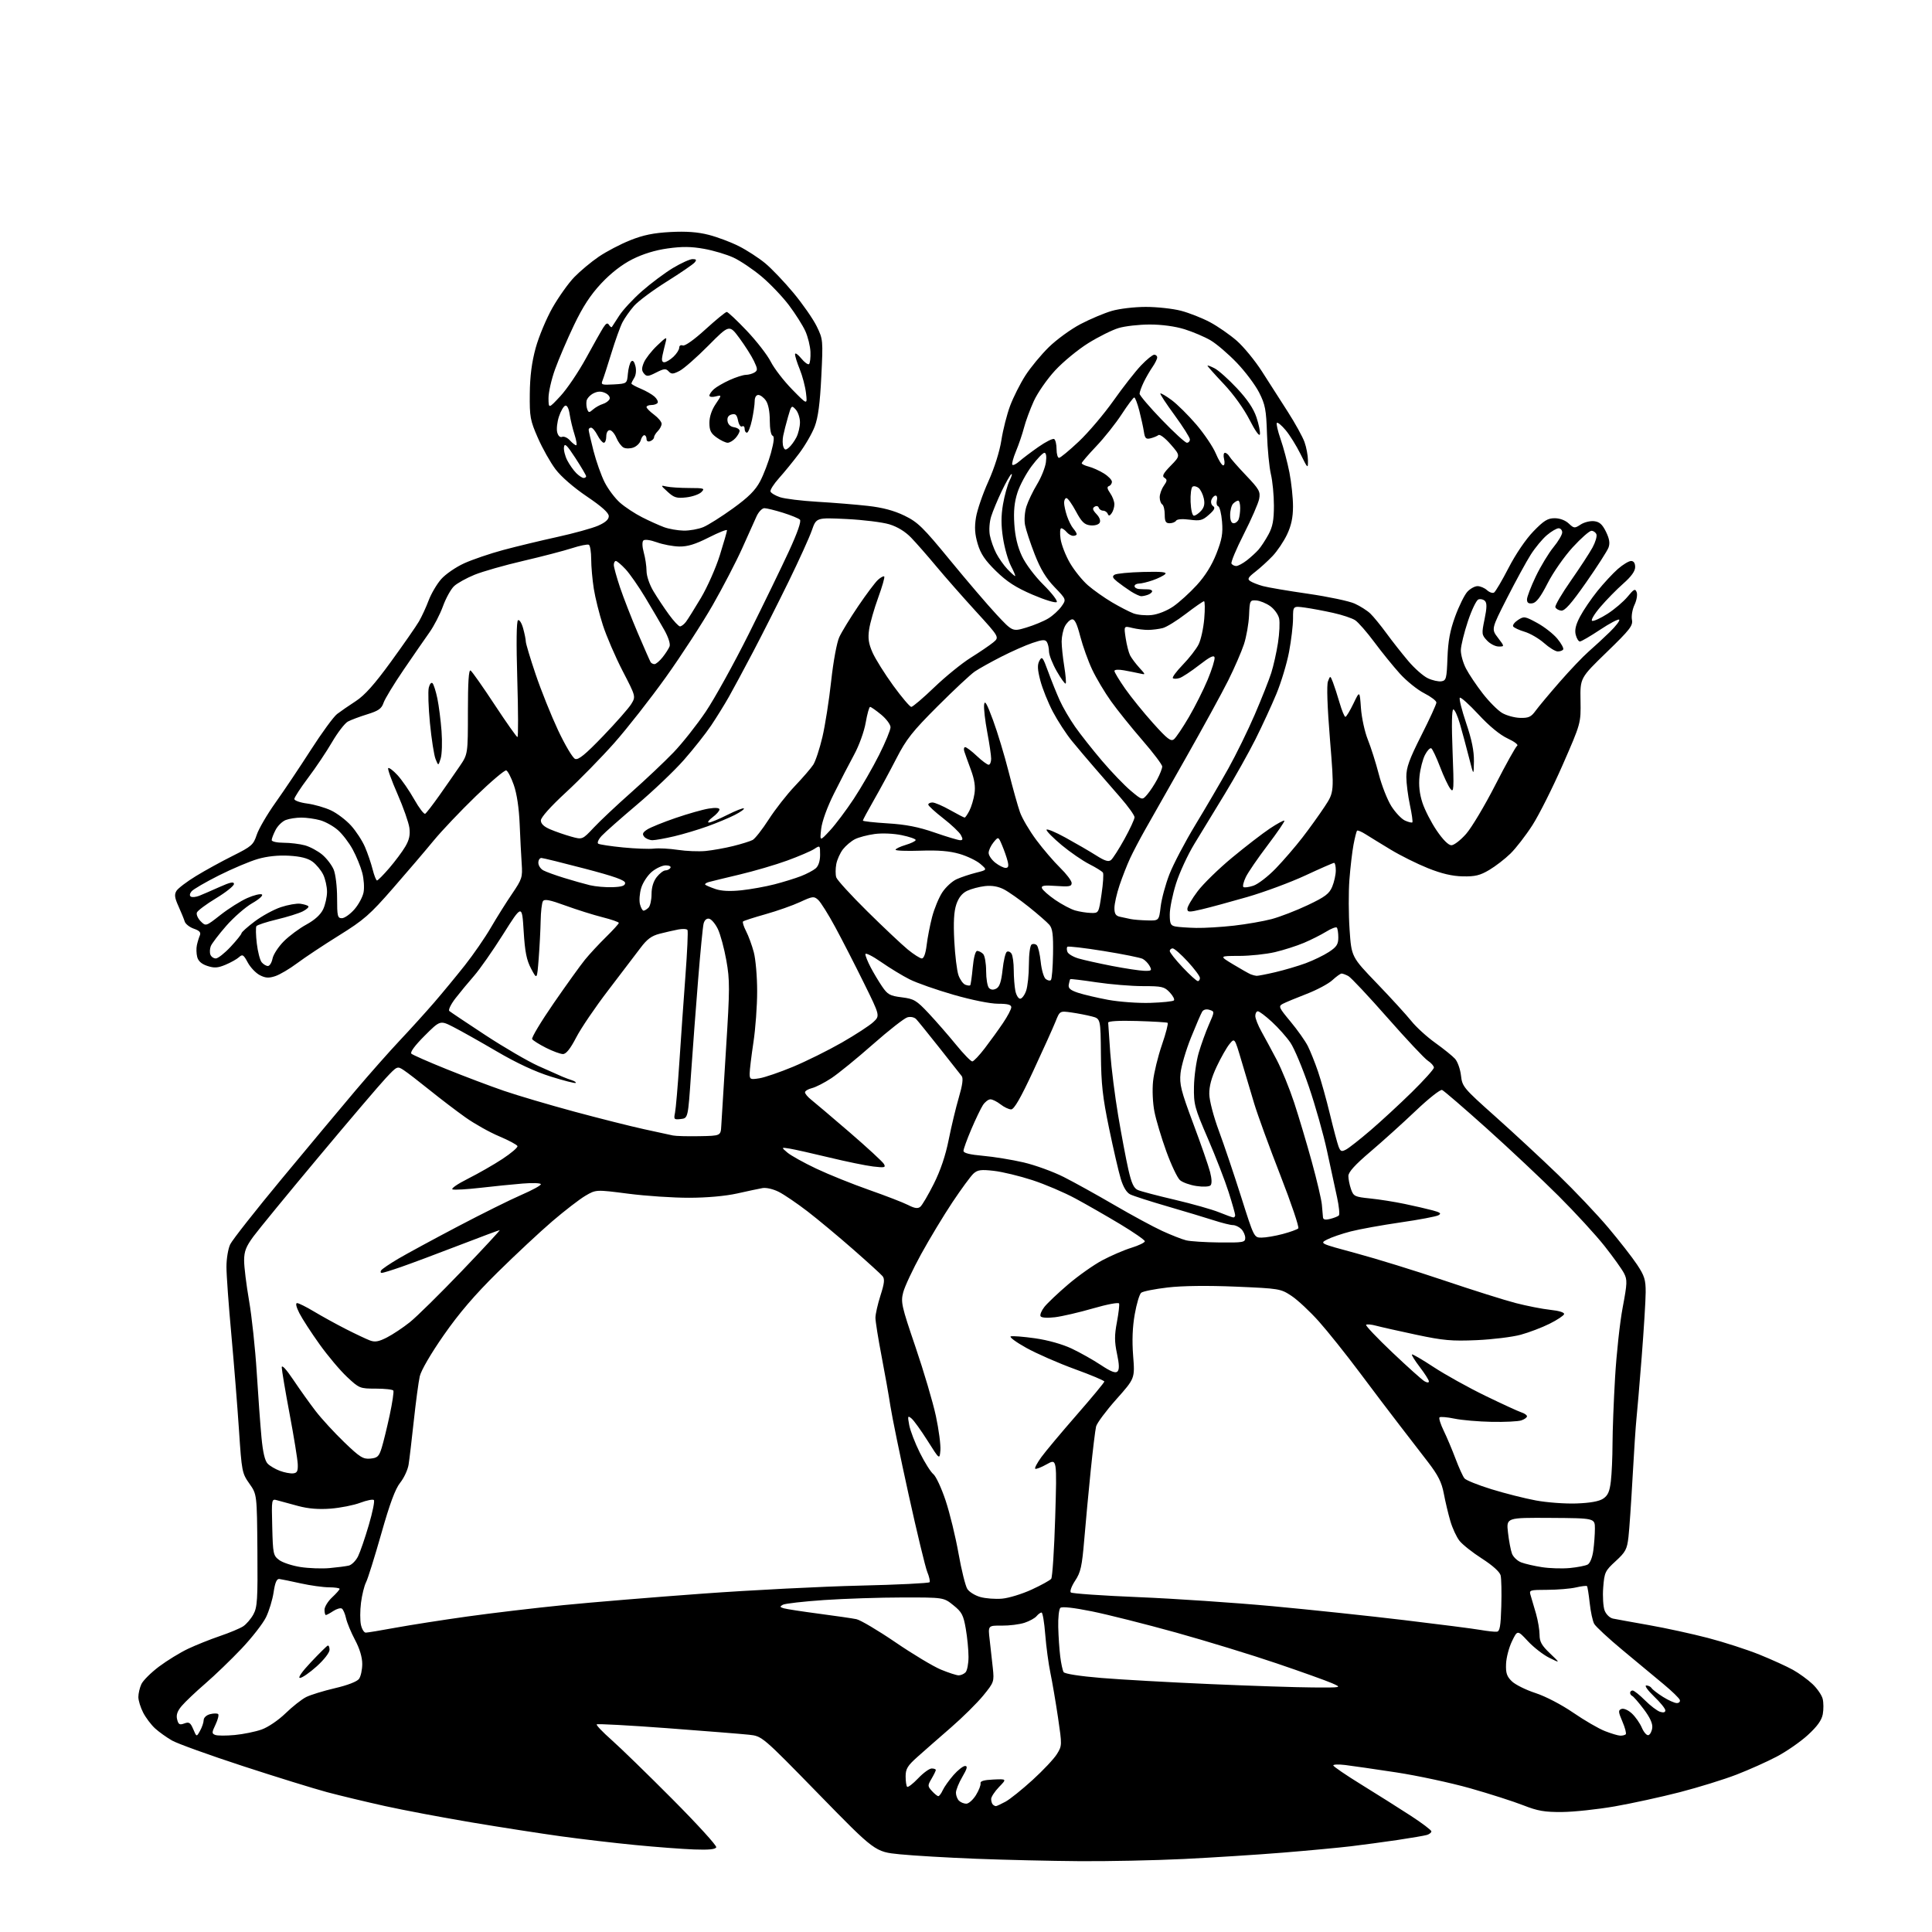 <?xml version="1.0" encoding="UTF-8" standalone="no"?>
<svg 
  version="1.1" 
  xmlns="http://www.w3.org/2000/svg" 
  xmlns:xlink="http://www.w3.org/1999/xlink" 
  xmlns:svg="http://www.w3.org/2000/svg"
  xmlns:rdf="http://www.w3.org/1999/02/22-rdf-syntax-ns#"
  xmlns:cc="http://creativecommons.org/ns#"
  xmlns:dc="http://purl.org/dc/elements/1.1/"
  viewBox="0 0 768 768"
  width="768"
  height="768"
>
<style>svg {background-color: white; }</style>"
<path stroke="none" fill="black" fill-rule="evenodd" d="M429.00,739.84C417.73,739.76 399.27,739.33 388.00,738.89C376.73,738.45 363.08,737.65 357.67,737.11C347.84,736.13 347.84,736.13 325.39,713.13C302.95,690.14 302.95,690.14 297.72,689.58C294.85,689.27 280.18,688.10 265.12,686.97C250.06,685.85 237.50,685.17 237.21,685.46C236.92,685.75 239.57,688.53 243.09,691.64C246.62,694.76 257.52,705.36 267.31,715.21C277.11,725.06 284.95,733.65 284.72,734.31C284.44,735.14 281.76,735.41 275.91,735.19C271.28,735.02 260.75,734.23 252.50,733.42C244.25,732.62 230.97,731.06 223.00,729.96C215.03,728.86 199.05,726.38 187.50,724.44C175.95,722.50 160.43,719.57 153.00,717.93C145.57,716.28 135.22,713.80 130.00,712.41C124.78,711.01 109.66,706.33 96.41,702.00C83.16,697.67 70.56,693.12 68.41,691.90C66.26,690.67 63.22,688.50 61.66,687.08C60.10,685.66 57.96,682.83 56.91,680.79C55.86,678.75 55.00,675.96 55.00,674.59C55.00,673.22 55.53,670.92 56.19,669.49C56.84,668.06 59.99,664.92 63.19,662.51C66.39,660.11 71.59,656.92 74.73,655.43C77.88,653.94 83.58,651.66 87.40,650.36C91.23,649.06 95.39,647.32 96.66,646.49C97.92,645.66 99.76,643.52 100.73,641.74C102.29,638.88 102.48,635.87 102.32,616.26C102.14,594.02 102.14,594.02 99.13,589.76C96.22,585.64 96.09,584.96 95.00,568.50C94.38,559.15 93.01,542.05 91.96,530.50C90.90,518.95 90.02,506.87 90.02,503.65C90.01,500.43 90.68,496.38 91.51,494.65C92.33,492.92 101.59,481.15 112.08,468.50C122.57,455.85 135.72,440.10 141.31,433.50C146.90,426.90 154.86,417.90 159.01,413.50C163.16,409.10 169.27,402.35 172.60,398.50C175.92,394.65 181.41,388.00 184.80,383.71C188.18,379.43 192.84,372.68 195.14,368.71C197.45,364.75 201.23,358.71 203.56,355.30C207.53,349.45 207.76,348.75 207.38,343.30C207.16,340.11 206.80,333.00 206.57,327.50C206.31,321.22 205.45,315.48 204.25,312.06C203.21,309.07 201.85,306.45 201.24,306.25C200.63,306.04 195.20,310.64 189.18,316.46C183.15,322.29 175.58,330.26 172.36,334.18C169.14,338.10 161.87,346.62 156.20,353.11C147.04,363.62 144.67,365.69 134.70,371.89C128.54,375.72 121.08,380.68 118.11,382.90C115.15,385.12 111.24,387.43 109.42,388.03C106.82,388.88 105.51,388.80 103.26,387.63C101.69,386.82 99.54,384.56 98.49,382.61C96.80,379.48 96.40,379.23 95.00,380.50C94.14,381.28 91.72,382.64 89.63,383.51C86.57,384.79 85.17,384.88 82.41,383.97C80.12,383.22 78.80,382.04 78.39,380.40C78.05,379.06 77.99,376.96 78.26,375.73C78.52,374.50 79.05,372.77 79.43,371.87C79.95,370.66 79.33,369.96 77.05,369.17C75.36,368.58 73.72,367.29 73.42,366.30C73.11,365.31 72.00,362.58 70.94,360.23C69.41,356.85 69.25,355.58 70.16,354.11C70.80,353.10 74.28,350.45 77.91,348.24C81.53,346.02 88.13,342.40 92.56,340.19C100.01,336.47 100.73,335.84 102.05,331.86C102.83,329.49 106.20,323.71 109.54,319.02C112.87,314.34 119.18,304.93 123.55,298.12C127.92,291.31 132.62,284.88 134.00,283.83C135.38,282.77 138.72,280.47 141.43,278.71C144.99,276.39 148.87,272.04 155.44,263.00C160.44,256.12 165.44,248.93 166.56,247.00C167.67,245.07 169.41,241.32 170.41,238.64C171.42,235.97 173.65,232.18 175.37,230.22C177.09,228.26 181.21,225.42 184.52,223.92C187.83,222.42 194.81,220.04 200.02,218.64C205.23,217.24 214.90,214.91 221.50,213.46C228.10,212.01 235.41,209.99 237.75,208.97C240.65,207.70 242.00,206.50 242.00,205.18C242.00,203.86 239.22,201.36 233.28,197.35C228.08,193.84 223.06,189.49 220.84,186.55C218.79,183.84 215.63,178.22 213.81,174.06C210.75,167.07 210.51,165.74 210.60,156.50C210.67,149.51 211.38,144.03 212.94,138.31C214.18,133.81 217.19,126.61 219.63,122.31C222.08,118.02 225.98,112.54 228.29,110.16C230.61,107.77 234.97,104.12 238.00,102.06C241.03,99.99 246.65,97.05 250.50,95.51C255.71,93.43 259.80,92.59 266.50,92.23C272.85,91.90 277.33,92.23 281.72,93.35C285.15,94.23 290.55,96.26 293.74,97.87C296.92,99.48 301.62,102.53 304.18,104.65C306.74,106.77 311.81,112.09 315.45,116.47C319.09,120.85 323.22,126.80 324.64,129.69C327.17,134.87 327.20,135.18 326.48,149.73C325.96,160.28 325.22,165.93 323.88,169.50C322.85,172.25 320.07,177.06 317.71,180.20C315.36,183.33 311.74,187.77 309.67,190.07C307.61,192.37 306.08,194.76 306.28,195.38C306.49,195.99 308.19,197.02 310.08,197.65C311.96,198.28 318.68,199.10 325.00,199.47C331.32,199.84 340.32,200.57 345.00,201.10C350.87,201.76 355.36,202.96 359.52,204.97C364.86,207.57 366.90,209.57 377.67,222.70C384.35,230.84 392.66,240.56 396.15,244.30C402.50,251.11 402.50,251.11 408.00,249.46C411.02,248.55 414.95,246.92 416.73,245.83C418.51,244.75 420.85,242.61 421.94,241.08C423.92,238.30 423.92,238.30 419.21,233.40C415.81,229.87 413.61,226.23 411.31,220.35C409.56,215.87 407.83,210.61 407.46,208.66C407.09,206.68 407.34,203.46 408.02,201.32C408.69,199.22 410.59,195.26 412.24,192.53C413.90,189.80 415.48,185.86 415.76,183.78C416.08,181.39 415.86,180.00 415.16,180.00C414.56,180.00 412.29,182.36 410.12,185.25C407.95,188.14 405.40,192.88 404.46,195.79C403.23,199.59 402.87,203.14 403.21,208.35C403.52,213.27 404.50,217.36 406.23,221.05C407.70,224.19 411.34,229.04 414.83,232.50C418.16,235.80 420.51,238.87 420.06,239.33C419.60,239.79 415.28,238.47 410.45,236.39C403.79,233.53 400.27,231.25 395.93,227.01C391.55,222.73 389.83,220.17 388.65,216.20C387.50,212.32 387.33,209.64 387.97,205.68C388.45,202.76 390.65,196.33 392.88,191.40C395.32,185.96 397.37,179.48 398.07,174.96C398.70,170.86 400.27,164.71 401.54,161.30C402.82,157.90 405.54,152.50 407.58,149.31C409.62,146.12 413.83,141.03 416.93,137.99C420.03,134.96 425.70,130.84 429.53,128.83C433.36,126.83 438.94,124.47 441.93,123.60C444.94,122.71 450.98,122.00 455.47,122.00C459.93,122.00 466.23,122.69 469.46,123.53C472.69,124.37 477.88,126.42 480.98,128.07C484.08,129.72 488.88,133.05 491.64,135.46C494.39,137.87 498.90,143.37 501.66,147.67C504.42,151.98 509.04,159.20 511.94,163.72C514.84,168.25 517.82,173.65 518.56,175.72C519.31,177.80 519.92,181.07 519.93,183.00C519.95,186.43 519.89,186.38 516.98,180.50C515.35,177.20 512.69,172.93 511.08,171.01C509.47,169.08 507.89,167.77 507.57,168.09C507.26,168.41 507.93,171.33 509.06,174.59C510.20,177.84 511.78,183.80 512.57,187.84C513.35,191.87 514.00,197.95 513.99,201.34C513.98,205.74 513.30,208.93 511.61,212.50C510.30,215.25 507.72,219.09 505.87,221.03C504.02,222.98 500.93,225.79 499.00,227.29C496.10,229.55 495.76,230.18 497.00,231.01C497.82,231.55 500.07,232.44 502.00,232.97C503.93,233.51 512.02,234.88 520.00,236.03C527.98,237.19 536.30,238.94 538.50,239.94C540.70,240.94 543.51,242.72 544.74,243.91C545.97,245.09 548.87,248.64 551.17,251.78C553.47,254.93 557.36,259.87 559.82,262.77C562.27,265.67 565.75,268.74 567.56,269.60C569.37,270.46 571.80,271.01 572.96,270.83C574.89,270.53 575.09,269.75 575.39,261.50C575.64,254.77 576.41,250.61 578.47,245.00C579.98,240.88 582.15,236.49 583.28,235.25C584.42,234.01 586.25,233.00 587.35,233.00C588.44,233.00 590.14,233.72 591.11,234.60C592.08,235.48 593.34,235.91 593.91,235.55C594.48,235.20 597.09,230.77 599.70,225.71C602.51,220.26 606.53,214.35 609.53,211.25C613.69,206.95 615.23,206.00 617.99,206.00C620.04,206.00 622.24,206.82 623.59,208.09C625.69,210.06 625.94,210.08 628.34,208.51C629.73,207.60 632.14,207.00 633.69,207.18C635.82,207.42 636.96,208.44 638.40,211.38C639.78,214.22 640.05,215.92 639.40,217.69C638.90,219.02 634.90,225.25 630.50,231.54C624.56,240.03 622.01,242.91 620.58,242.73C619.52,242.61 618.49,241.98 618.28,241.35C618.07,240.72 620.84,235.99 624.43,230.85C628.02,225.71 631.90,219.77 633.05,217.65C634.20,215.54 634.90,213.17 634.60,212.40C634.31,211.63 633.41,211.00 632.62,211.00C631.83,211.00 628.47,213.96 625.16,217.57C621.84,221.19 617.37,227.60 615.22,231.82C612.40,237.35 610.70,239.59 609.15,239.82C607.61,240.05 607.00,239.62 607.00,238.29C607.00,237.28 608.58,233.16 610.50,229.14C612.43,225.12 615.58,219.91 617.50,217.56C619.43,215.22 621.00,212.55 621.00,211.65C621.00,210.74 620.36,210.00 619.58,210.00C618.79,210.00 616.70,211.22 614.93,212.72C613.15,214.21 610.26,217.70 608.50,220.47C606.74,223.23 602.49,231.03 599.05,237.78C592.81,250.06 592.81,250.06 595.46,253.53C598.10,257.00 598.10,257.00 595.73,257.00C594.42,257.00 592.34,255.93 591.11,254.62C588.97,252.34 588.93,251.96 590.14,246.12C591.08,241.56 591.11,239.71 590.27,238.87C589.64,238.24 588.48,237.99 587.67,238.30C586.87,238.60 584.99,242.51 583.51,246.98C582.02,251.45 580.76,256.58 580.71,258.38C580.66,260.18 581.58,263.50 582.76,265.76C583.93,268.02 586.94,272.50 589.44,275.71C591.93,278.92 595.39,282.39 597.11,283.41C598.84,284.43 602.07,285.31 604.28,285.37C607.64,285.46 608.65,284.99 610.40,282.57C611.56,280.97 615.88,275.80 620.00,271.08C624.12,266.36 629.30,260.93 631.50,259.01C633.70,257.10 637.48,253.60 639.90,251.25C642.32,248.89 644.01,246.68 643.66,246.33C643.31,245.98 639.87,247.79 636.02,250.35C632.17,252.91 628.58,255.00 628.03,255.00C627.48,255.00 626.74,253.79 626.37,252.32C625.89,250.43 626.40,248.30 628.10,245.09C629.42,242.58 632.52,238.02 635.00,234.94C637.48,231.86 641.13,227.92 643.13,226.17C645.13,224.43 647.49,223.00 648.38,223.00C649.43,223.00 650.00,223.86 650.00,225.42C650.00,227.04 648.46,229.19 645.27,231.99C642.67,234.28 638.57,238.46 636.16,241.29C633.74,244.12 632.28,246.59 632.91,246.80C633.53,247.01 636.30,245.74 639.05,243.97C641.80,242.20 645.38,239.15 646.99,237.20C649.52,234.13 650.02,233.88 650.60,235.41C650.98,236.38 650.59,238.63 649.75,240.41C648.90,242.18 648.44,244.85 648.72,246.33C649.18,248.70 647.97,250.26 638.68,259.26C628.12,269.50 628.12,269.50 628.28,278.50C628.43,287.50 628.43,287.50 621.19,304.05C617.20,313.15 611.78,323.95 609.14,328.05C606.50,332.15 602.58,337.22 600.42,339.32C598.27,341.43 594.48,344.35 592.00,345.82C588.35,347.99 586.36,348.47 581.46,348.37C577.27,348.28 573.05,347.29 567.64,345.12C563.35,343.40 556.69,340.09 552.83,337.75C548.96,335.41 544.47,332.66 542.85,331.63C541.23,330.60 539.71,329.96 539.46,330.21C539.21,330.45 538.58,332.94 538.05,335.74C537.52,338.54 536.78,344.84 536.41,349.74C536.04,354.65 536.07,363.55 536.48,369.52C537.22,380.38 537.22,380.38 547.38,390.94C552.97,396.75 559.10,403.47 561.02,405.87C562.93,408.27 567.22,412.18 570.54,414.55C573.86,416.93 577.40,419.78 578.40,420.89C579.41,422.01 580.47,424.99 580.76,427.52C581.26,431.96 581.72,432.52 594.38,443.81C601.59,450.24 612.84,460.68 619.39,467.00C625.93,473.32 634.89,482.77 639.30,488.00C643.70,493.23 648.86,499.83 650.75,502.69C653.70,507.13 654.20,508.71 654.18,513.69C654.17,516.88 653.45,528.50 652.59,539.50C651.72,550.50 650.79,561.52 650.51,564.00C650.24,566.48 649.55,576.83 648.99,587.00C648.43,597.17 647.69,607.97 647.34,610.99C646.78,615.86 646.20,616.95 642.25,620.58C638.04,624.44 637.77,625.02 637.30,631.08C637.03,634.61 637.29,638.72 637.87,640.22C638.48,641.78 639.91,643.15 641.21,643.42C642.47,643.68 648.90,644.84 655.50,646.01C662.10,647.17 672.67,649.48 679.00,651.13C685.33,652.78 694.52,655.76 699.44,657.74C704.35,659.73 710.33,662.45 712.73,663.79C715.13,665.13 718.62,667.66 720.48,669.42C722.34,671.17 724.17,673.82 724.54,675.31C724.91,676.80 724.93,679.55 724.58,681.44C724.13,683.85 722.36,686.30 718.60,689.74C715.66,692.42 710.10,696.28 706.24,698.30C702.38,700.33 695.19,703.55 690.26,705.45C685.33,707.36 675.20,710.49 667.76,712.42C660.31,714.34 648.66,716.88 641.86,718.07C635.06,719.25 625.67,720.26 621.00,720.30C613.98,720.36 611.28,719.89 605.50,717.62C601.65,716.11 592.20,713.08 584.50,710.89C576.80,708.71 563.52,705.85 555.00,704.55C546.48,703.26 537.36,701.93 534.75,701.62C532.14,701.30 530.00,701.37 530.00,701.78C530.00,702.19 535.06,705.65 541.25,709.46C547.44,713.28 556.21,718.81 560.75,721.76C565.29,724.71 569.00,727.52 569.00,728.00C569.00,728.47 568.21,729.11 567.25,729.41C566.29,729.70 561.00,730.61 555.50,731.43C550.00,732.24 541.67,733.36 537.00,733.92C532.33,734.48 520.17,735.62 510.00,736.45C499.82,737.28 482.05,738.41 470.50,738.98C458.95,739.54 440.27,739.93 429.00,739.84zM395.92,717.96C396.24,717.94 397.93,717.15 399.68,716.21C401.43,715.27 406.27,711.39 410.44,707.59C414.62,703.79 418.97,699.16 420.13,697.29C422.20,693.94 422.20,693.78 420.57,682.70C419.65,676.54 418.30,668.58 417.55,665.00C416.80,661.42 415.88,654.56 415.50,649.75C415.13,644.94 414.47,641.00 414.03,641.00C413.60,641.00 412.70,641.65 412.04,642.45C411.38,643.25 409.23,644.43 407.26,645.08C405.29,645.73 401.22,646.24 398.21,646.21C392.74,646.16 392.74,646.16 393.41,651.83C393.78,654.95 394.34,660.00 394.66,663.06C395.23,668.49 395.14,668.75 390.87,673.99C388.47,676.93 382.68,682.67 378.00,686.73C373.32,690.79 367.36,696.02 364.75,698.35C360.77,701.89 360.00,703.16 360.00,706.12C360.00,708.07 360.27,709.94 360.60,710.27C360.93,710.60 362.89,709.10 364.95,706.94C367.01,704.77 369.44,703.00 370.35,703.00C371.26,703.00 372.00,703.27 372.00,703.60C372.00,703.92 371.24,705.48 370.31,707.06C368.71,709.77 368.71,710.03 370.46,711.96C371.48,713.08 372.62,714.00 372.99,714.00C373.37,714.00 374.17,712.93 374.76,711.62C375.36,710.32 377.28,707.62 379.03,705.62C380.78,703.63 382.85,702.00 383.65,702.00C384.73,702.00 384.45,703.08 382.54,706.34C381.14,708.72 380.00,711.56 380.00,712.64C380.00,713.72 380.54,715.14 381.20,715.80C381.86,716.46 383.17,717.00 384.12,717.00C385.06,717.00 386.79,715.46 387.95,713.59C389.11,711.71 389.93,709.60 389.78,708.90C389.58,708.02 391.14,707.56 394.87,707.39C400.24,707.15 400.24,707.15 397.12,710.37C395.41,712.15 394.00,714.29 394.00,715.13C394.00,715.98 394.30,716.97 394.67,717.33C395.03,717.70 395.60,717.98 395.92,717.96zM79.53,688.00C80.30,686.62 80.95,684.72 80.96,683.77C80.99,682.76 82.07,681.77 83.55,681.40C84.95,681.05 86.38,681.04 86.73,681.39C87.07,681.74 86.60,683.61 85.68,685.54C84.16,688.73 84.15,689.12 85.58,689.67C86.45,690.00 89.93,690.01 93.33,689.69C96.72,689.37 101.53,688.39 104.00,687.51C106.55,686.61 110.66,683.82 113.50,681.07C116.25,678.40 119.94,675.49 121.69,674.61C123.45,673.73 128.61,672.14 133.15,671.08C138.15,669.92 141.92,668.46 142.71,667.39C143.42,666.41 144.00,663.74 144.00,661.45C144.00,658.78 142.97,655.35 141.13,651.89C139.55,648.93 137.94,645.04 137.55,643.26C137.16,641.48 136.41,639.75 135.88,639.43C135.35,639.10 133.82,639.54 132.49,640.41C131.16,641.29 129.83,642.00 129.54,642.00C129.24,642.00 129.00,641.06 129.00,639.90C129.00,638.75 130.35,636.54 132.00,635.00C133.65,633.46 135.00,631.93 135.00,631.60C135.00,631.27 133.09,630.99 130.75,630.98C128.41,630.97 123.35,630.26 119.50,629.41C115.65,628.55 111.84,627.77 111.04,627.67C110.00,627.55 109.34,629.06 108.77,632.92C108.33,635.91 106.96,640.40 105.73,642.91C104.50,645.42 100.12,651.03 96.00,655.38C91.88,659.73 85.39,665.98 81.58,669.27C77.78,672.55 73.57,676.55 72.23,678.14C70.48,680.21 69.97,681.73 70.41,683.48C70.92,685.52 71.39,685.79 73.26,685.10C75.16,684.40 75.69,684.74 76.82,687.39C78.14,690.50 78.14,690.50 79.53,688.00zM644.08,689.95C644.95,689.98 645.93,689.73 646.26,689.41C646.58,689.08 645.99,686.82 644.94,684.37C643.27,680.46 643.22,679.85 644.57,679.33C645.44,679.00 647.21,679.77 648.68,681.12C650.10,682.43 651.89,684.99 652.67,686.82C653.45,688.64 654.63,689.96 655.29,689.74C655.96,689.52 656.64,688.21 656.80,686.82C657.00,685.13 655.87,682.67 653.39,679.40C651.35,676.70 649.30,674.35 648.84,674.17C648.38,673.98 648.00,673.42 648.00,672.92C648.00,672.41 648.45,672.00 649.00,672.00C649.55,672.00 651.76,673.76 653.90,675.90C656.05,678.05 658.75,680.10 659.90,680.47C661.26,680.90 662.00,680.70 662.00,679.90C662.00,679.21 659.97,676.71 657.48,674.33C654.98,671.93 653.62,670.00 654.42,670.00C655.23,670.00 656.17,670.47 656.53,671.04C656.88,671.61 658.92,673.19 661.06,674.54C663.21,675.89 665.68,677.00 666.56,677.00C667.45,677.00 667.98,676.44 667.75,675.75C667.52,675.06 664.62,672.25 661.31,669.50C657.99,666.75 650.68,660.67 645.06,656.00C639.43,651.33 634.33,646.60 633.72,645.50C633.10,644.40 632.30,640.67 631.93,637.21C631.55,633.75 631.07,630.73 630.85,630.51C630.63,630.29 628.66,630.52 626.47,631.03C624.29,631.54 619.19,631.96 615.13,631.98C607.96,632.00 607.78,632.06 608.47,634.25C608.86,635.49 609.82,638.74 610.59,641.47C611.37,644.20 612.00,647.98 612.00,649.87C612.00,652.60 612.85,654.12 616.14,657.24C620.27,661.18 620.27,661.18 615.89,659.01C613.47,657.82 609.64,654.84 607.36,652.39C603.21,647.93 603.21,647.93 601.03,652.44C599.83,654.91 598.77,658.97 598.68,661.45C598.53,665.08 598.99,666.42 601.00,668.36C602.38,669.69 606.59,671.78 610.37,673.01C614.32,674.29 620.68,677.60 625.37,680.81C629.84,683.88 635.52,687.18 638.00,688.14C640.48,689.11 643.21,689.93 644.08,689.95zM522.00,670.79C533.50,670.86 533.50,670.86 529.50,669.10C527.30,668.13 517.40,664.58 507.50,661.22C497.60,657.85 479.60,652.34 467.50,648.97C455.40,645.61 440.32,641.81 434.00,640.53C426.69,639.06 422.14,638.56 421.50,639.16C420.95,639.68 420.57,643.12 420.67,646.80C420.76,650.48 421.11,655.75 421.46,658.50C421.80,661.26 422.41,664.04 422.80,664.68C423.23,665.38 429.25,666.31 437.82,667.02C445.69,667.67 465.26,668.77 481.31,669.46C497.37,670.16 515.67,670.76 522.00,670.79zM119.24,667.00C118.31,667.00 120.05,664.50 123.60,660.75C126.84,657.31 129.84,654.35 130.25,654.17C130.66,653.98 131.00,654.73 131.00,655.82C131.00,656.95 128.79,659.80 125.89,662.41C123.08,664.93 120.09,667.00 119.24,667.00zM381.05,665.98C381.90,665.99 383.14,665.46 383.80,664.80C384.46,664.14 385.00,661.36 385.00,658.63C385.00,655.90 384.51,650.86 383.91,647.43C382.97,641.99 382.34,640.80 378.97,638.10C375.12,635.00 375.12,635.00 358.81,635.02C349.84,635.02 335.80,635.49 327.61,636.04C319.42,636.60 312.04,637.44 311.20,637.91C309.90,638.63 309.96,638.85 311.59,639.33C312.64,639.64 318.90,640.60 325.50,641.47C332.10,642.34 338.81,643.31 340.41,643.64C342.01,643.96 348.98,648.09 355.91,652.81C362.83,657.54 370.98,662.42 374.00,663.68C377.02,664.93 380.20,665.96 381.05,665.98zM145.39,649.00C146.06,649.00 151.45,648.11 157.36,647.02C163.28,645.94 176.08,643.94 185.81,642.58C195.54,641.22 212.72,639.18 224.00,638.06C235.28,636.94 260.25,634.88 279.50,633.48C298.75,632.08 326.78,630.66 341.79,630.31C356.80,629.96 369.28,629.35 369.53,628.95C369.78,628.54 369.36,626.70 368.60,624.86C367.84,623.01 364.49,609.12 361.16,594.00C357.83,578.88 354.59,563.12 353.96,559.00C353.34,554.88 351.74,545.85 350.41,538.95C349.08,532.04 348.00,525.24 348.00,523.83C348.00,522.42 348.90,518.44 350.00,514.99C351.58,510.06 351.75,508.41 350.82,507.28C350.16,506.49 344.87,501.67 339.06,496.58C333.25,491.49 325.14,484.73 321.02,481.56C316.91,478.40 311.78,474.91 309.63,473.81C307.40,472.67 304.60,472.02 303.11,472.28C301.67,472.54 297.12,473.50 293.00,474.43C288.42,475.45 281.02,476.12 274.00,476.13C267.68,476.15 256.74,475.42 249.71,474.51C236.92,472.86 236.92,472.86 232.71,475.33C230.39,476.69 224.47,481.26 219.55,485.47C214.63,489.69 204.84,498.83 197.79,505.78C188.70,514.75 182.48,522.01 176.37,530.78C171.28,538.08 167.39,544.76 166.86,547.12C166.37,549.31 165.30,557.26 164.49,564.80C163.68,572.33 162.75,580.17 162.42,582.22C162.10,584.26 160.60,587.49 159.08,589.40C157.12,591.86 154.95,597.72 151.56,609.68C148.93,618.93 146.21,627.63 145.50,629.00C144.79,630.38 143.89,634.04 143.50,637.15C143.11,640.25 143.10,644.19 143.48,645.90C143.85,647.60 144.71,649.00 145.39,649.00zM595.00,648.63C596.20,648.51 596.56,646.49 596.79,638.49C596.95,632.99 596.83,627.48 596.52,626.23C596.17,624.83 593.32,622.27 589.13,619.58C585.38,617.18 581.35,613.99 580.17,612.49C578.99,610.99 577.35,607.46 576.53,604.63C575.70,601.81 574.54,596.91 573.94,593.74C573.10,589.26 571.70,586.47 567.68,581.23C564.83,577.51 559.72,570.88 556.32,566.49C552.92,562.09 545.76,552.65 540.42,545.50C535.07,538.35 527.80,529.25 524.26,525.28C520.71,521.31 515.83,516.75 513.40,515.14C509.07,512.28 508.61,512.20 491.24,511.46C479.98,510.99 470.10,511.11 464.18,511.79C459.05,512.39 454.31,513.33 453.64,513.89C452.96,514.44 451.81,518.29 451.08,522.43C450.18,527.50 449.97,532.90 450.44,538.95C451.15,547.94 451.15,547.94 443.73,556.27C439.65,560.86 436.04,565.71 435.71,567.05C435.38,568.40 434.42,576.25 433.58,584.50C432.74,592.75 431.58,605.12 431.01,611.98C430.11,622.68 429.59,625.02 427.39,628.34C425.98,630.48 425.20,632.58 425.66,633.02C426.12,633.46 438.24,634.30 452.58,634.89C466.92,635.48 490.88,637.10 505.82,638.48C520.77,639.87 544.36,642.36 558.25,644.03C572.14,645.69 585.75,647.44 588.50,647.92C591.25,648.40 594.17,648.72 595.00,648.63zM398.34,635.49C401.00,635.26 406.29,633.64 410.09,631.89C413.89,630.14 417.39,628.21 417.87,627.60C418.35,627.00 419.07,615.99 419.46,603.14C420.16,579.78 420.16,579.78 416.09,582.07C413.85,583.33 411.79,584.12 411.50,583.84C411.22,583.55 412.31,581.49 413.93,579.26C415.54,577.03 421.85,569.50 427.93,562.53C434.02,555.56 438.99,549.56 438.99,549.18C438.98,548.81 433.69,546.58 427.24,544.24C420.78,541.89 412.13,538.10 408.01,535.82C403.88,533.53 401.09,531.47 401.80,531.23C402.51,531.00 406.87,531.34 411.49,532.00C416.57,532.72 422.32,534.34 426.01,536.08C429.37,537.67 434.59,540.61 437.62,542.62C441.58,545.25 443.43,545.97 444.21,545.19C444.99,544.41 444.94,542.42 444.02,538.11C443.01,533.33 443.00,530.80 443.98,525.62C444.65,522.04 445.05,518.69 444.85,518.16C444.66,517.63 440.07,518.49 434.50,520.11C429.00,521.70 422.20,523.28 419.38,523.62C416.34,523.99 414.02,523.84 413.65,523.24C413.31,522.69 413.99,521.01 415.16,519.52C416.34,518.03 420.59,513.99 424.62,510.56C428.65,507.12 434.76,502.81 438.19,500.98C441.63,499.15 446.84,496.90 449.78,496.00C452.71,495.09 455.10,493.93 455.09,493.42C455.07,492.92 450.67,489.86 445.30,486.63C439.92,483.40 431.92,478.81 427.51,476.43C423.11,474.05 415.38,470.75 410.34,469.11C405.31,467.47 398.44,465.81 395.07,465.43C389.96,464.85 388.62,465.03 386.97,466.52C385.89,467.51 382.13,472.63 378.61,477.91C375.10,483.18 369.51,492.45 366.18,498.50C362.86,504.55 359.65,511.39 359.05,513.70C358.02,517.62 358.35,519.08 363.93,535.47C367.22,545.13 370.87,557.47 372.03,562.89C373.19,568.31 373.99,574.44 373.82,576.51C373.50,580.28 373.50,580.28 368.75,572.76C366.14,568.63 363.26,564.63 362.35,563.87C360.83,562.62 360.75,562.85 361.43,566.50C361.84,568.70 363.74,573.65 365.66,577.50C367.57,581.35 369.99,585.17 371.02,586.00C372.06,586.83 374.25,591.55 375.90,596.50C377.55,601.45 379.85,610.90 381.02,617.50C382.19,624.10 383.77,630.46 384.53,631.64C385.28,632.82 387.61,634.26 389.70,634.84C391.79,635.43 395.68,635.72 398.34,635.49zM131.00,623.34C134.03,623.07 137.46,622.62 138.64,622.35C139.81,622.07 141.47,620.41 142.33,618.67C143.19,616.93 145.11,611.33 146.60,606.24C148.10,601.15 149.01,596.67 148.62,596.29C148.24,595.91 145.81,596.39 143.21,597.37C140.62,598.35 135.35,599.39 131.50,599.70C126.69,600.07 122.62,599.75 118.50,598.65C115.20,597.77 111.47,596.76 110.22,596.40C107.93,595.75 107.93,595.75 108.22,607.02C108.49,617.72 108.63,618.38 111.00,620.15C112.38,621.17 116.20,622.42 119.50,622.93C122.80,623.43 127.97,623.62 131.00,623.34zM624.00,623.32C627.02,623.03 630.22,622.41 631.11,621.94C632.06,621.43 632.98,619.16 633.36,616.40C633.71,613.83 634.00,609.87 634.00,607.61C633.99,603.50 633.99,603.50 616.38,603.39C598.77,603.28 598.77,603.28 599.45,609.23C599.82,612.51 600.54,616.28 601.04,617.61C601.55,618.94 603.20,620.51 604.72,621.08C606.24,621.66 609.96,622.52 612.99,622.98C616.02,623.45 620.98,623.60 624.00,623.32zM626.64,597.65C632.04,597.46 635.62,596.83 637.25,595.76C639.16,594.50 639.85,592.97 640.34,588.82C640.69,585.90 640.99,579.23 641.00,574.00C641.01,568.77 641.47,556.85 642.02,547.50C642.57,538.15 643.92,525.67 645.04,519.76C646.87,510.03 646.92,508.74 645.55,506.10C644.72,504.50 641.26,499.66 637.85,495.35C634.45,491.03 626.22,482.07 619.58,475.44C612.94,468.81 600.08,456.72 591.00,448.57C581.92,440.43 573.94,433.55 573.25,433.28C572.55,433.00 567.83,436.74 562.75,441.58C557.66,446.42 549.56,453.73 544.75,457.82C538.61,463.04 536.00,465.93 536.00,467.48C536.00,468.70 536.47,471.06 537.05,472.72C538.04,475.55 538.50,475.78 544.68,476.41C548.30,476.78 554.47,477.75 558.38,478.58C562.30,479.40 567.28,480.54 569.46,481.13C572.56,481.96 573.07,482.38 571.81,483.08C570.93,483.58 564.14,484.86 556.73,485.93C549.31,487.01 540.39,488.62 536.91,489.52C533.43,490.42 529.23,491.86 527.57,492.72C524.56,494.28 524.56,494.28 539.03,498.18C546.99,500.32 562.73,505.19 574.00,508.99C585.27,512.80 598.10,516.84 602.50,517.98C606.90,519.12 613.10,520.34 616.28,520.68C619.79,521.05 621.94,521.73 621.75,522.40C621.57,523.00 618.96,524.73 615.96,526.22C612.96,527.72 607.80,529.68 604.50,530.58C601.20,531.48 593.32,532.45 586.98,532.73C577.07,533.16 573.72,532.86 562.98,530.58C556.12,529.12 548.95,527.51 547.05,527.00C545.15,526.48 543.35,526.32 543.05,526.64C542.75,526.95 547.45,531.90 553.50,537.64C559.55,543.38 565.29,548.52 566.25,549.07C567.34,549.69 568.00,549.71 568.00,549.11C568.00,548.58 566.39,546.05 564.43,543.48C562.47,540.91 561.04,538.63 561.26,538.41C561.48,538.19 565.38,540.46 569.92,543.45C574.47,546.44 583.66,551.55 590.34,554.80C597.03,558.05 603.51,561.03 604.75,561.43C605.99,561.82 607.00,562.52 607.00,563.00C607.00,563.48 605.99,564.21 604.75,564.63C603.51,565.05 598.23,565.31 593.00,565.21C587.77,565.11 581.10,564.54 578.17,563.93C575.24,563.32 572.57,563.10 572.23,563.43C571.90,563.77 572.64,566.15 573.89,568.72C575.14,571.29 577.26,576.31 578.60,579.87C579.94,583.43 581.54,586.95 582.15,587.68C582.76,588.42 587.59,590.36 592.88,591.99C598.17,593.63 606.10,595.63 610.50,596.45C614.90,597.27 622.16,597.81 626.64,597.65zM116.50,585.69C118.11,585.54 118.47,584.82 118.36,582.00C118.28,580.08 116.82,571.08 115.11,562.00C113.40,552.92 112.01,544.63 112.00,543.56C112.00,542.37 113.78,544.29 116.64,548.56C119.20,552.38 123.20,557.98 125.53,561.00C127.86,564.02 132.96,569.57 136.86,573.32C143.06,579.29 144.35,580.09 147.22,579.82C150.08,579.54 150.66,578.98 151.74,575.50C152.42,573.30 153.85,567.46 154.91,562.52C155.97,557.58 156.62,553.19 156.36,552.77C156.10,552.35 152.96,552.00 149.40,552.00C143.06,552.00 142.80,551.89 137.96,547.36C135.23,544.81 130.31,538.97 127.03,534.38C123.74,529.79 120.13,524.22 119.01,522.02C117.75,519.54 117.40,518.00 118.10,518.00C118.73,518.00 121.77,519.52 124.87,521.38C127.97,523.24 133.65,526.37 137.50,528.33C141.35,530.29 145.65,532.32 147.06,532.85C149.06,533.60 150.56,533.33 153.83,531.65C156.14,530.47 160.24,527.74 162.93,525.59C165.63,523.43 174.88,514.32 183.49,505.34C192.10,496.35 198.92,489.00 198.64,489.00C198.36,489.00 191.01,491.74 182.31,495.09C173.62,498.44 163.38,502.27 159.57,503.59C155.77,504.92 152.25,506.00 151.77,506.00C151.28,506.00 151.15,505.56 151.49,505.02C151.82,504.48 154.88,502.40 158.30,500.38C161.71,498.37 172.38,492.59 182.00,487.53C191.62,482.47 202.99,476.83 207.25,474.99C211.51,473.15 215.00,471.24 215.00,470.76C215.00,470.27 211.74,470.15 207.75,470.48C203.76,470.80 196.19,471.57 190.92,472.18C185.65,472.78 180.70,473.07 179.92,472.81C179.12,472.54 181.78,470.69 185.97,468.58C190.07,466.52 196.27,462.98 199.73,460.70C203.19,458.42 205.88,456.13 205.70,455.59C205.52,455.06 202.25,453.31 198.44,451.70C194.62,450.10 188.57,446.70 185.00,444.16C181.43,441.63 175.02,436.74 170.77,433.31C166.51,429.88 161.88,426.31 160.47,425.39C157.93,423.72 157.87,423.75 153.32,428.61C150.80,431.30 138.78,445.41 126.62,459.96C114.45,474.51 102.83,488.69 100.78,491.46C97.81,495.49 97.06,497.40 97.04,501.00C97.02,503.48 97.91,510.68 99.00,517.00C100.10,523.33 101.47,536.15 102.05,545.50C102.63,554.85 103.48,566.48 103.94,571.35C104.50,577.35 105.30,580.73 106.42,581.85C107.32,582.76 109.51,584.04 111.28,584.69C113.05,585.35 115.40,585.80 116.50,585.69zM484.75,493.90C494.24,493.99 495.00,493.86 495.00,492.07C495.00,491.01 494.29,489.44 493.43,488.57C492.56,487.71 491.08,487.00 490.12,487.00C489.17,487.00 485.71,486.14 482.44,485.08C479.17,484.03 470.88,481.53 464.00,479.53C457.12,477.53 450.50,475.40 449.28,474.79C447.85,474.09 446.51,471.88 445.52,468.60C444.67,465.79 442.58,456.75 440.87,448.50C438.31,436.15 437.74,430.97 437.63,419.22C437.50,404.94 437.50,404.94 434.00,404.04C432.07,403.54 428.43,402.83 425.90,402.47C421.29,401.82 421.29,401.82 419.56,406.16C418.60,408.55 414.63,417.36 410.72,425.75C405.71,436.52 403.13,441.00 401.94,441.00C401.02,441.00 399.13,440.10 397.73,439.00C396.33,437.90 394.52,437.00 393.71,437.00C392.89,437.00 391.55,438.03 390.72,439.30C389.90,440.56 387.82,444.88 386.11,448.90C384.40,452.92 383.00,456.78 383.00,457.49C383.00,458.36 385.48,458.98 390.75,459.45C395.01,459.82 402.26,461.01 406.86,462.07C411.45,463.14 418.65,465.75 422.86,467.88C427.06,470.00 436.12,475.03 443.00,479.04C449.88,483.05 458.43,487.68 462.00,489.32C465.57,490.96 469.85,492.64 471.50,493.05C473.15,493.46 479.11,493.84 484.75,493.90zM501.50,491.97C503.15,491.97 506.93,491.33 509.90,490.54C512.87,489.75 515.65,488.74 516.09,488.30C516.52,487.86 513.31,478.34 508.94,467.14C504.57,455.95 499.90,443.12 498.55,438.64C497.20,434.16 494.90,426.46 493.45,421.52C490.79,412.54 490.79,412.54 488.75,415.02C487.63,416.38 485.34,420.40 483.67,423.95C481.57,428.39 480.65,431.82 480.71,434.95C480.76,437.53 482.41,443.83 484.51,449.50C486.55,455.00 490.53,466.81 493.36,475.73C498.50,491.96 498.50,491.97 501.50,491.97zM528.75,484.54C530.26,484.16 531.82,483.55 532.21,483.17C532.60,482.79 532.29,479.56 531.51,475.99C530.73,472.42 528.93,464.10 527.51,457.50C526.09,450.90 522.85,439.43 520.31,432.00C517.78,424.57 514.47,416.69 512.96,414.48C511.45,412.26 508.15,408.55 505.63,406.23C503.11,403.90 500.58,402.00 500.02,402.00C499.46,402.00 499.00,402.83 499.00,403.84C499.00,404.86 500.11,407.67 501.47,410.09C502.83,412.52 505.55,417.57 507.52,421.31C509.48,425.06 512.60,432.71 514.45,438.31C516.29,443.92 519.45,454.49 521.46,461.82C523.48,469.15 525.27,476.80 525.46,478.82C525.65,480.84 525.84,483.11 525.90,483.86C525.97,484.83 526.78,485.02 528.75,484.54zM490.25,483.95C490.66,483.98 491.00,483.57 491.00,483.05C491.00,482.53 489.84,478.43 488.42,473.94C487.00,469.45 483.29,459.87 480.17,452.64C474.85,440.31 474.51,439.04 474.62,432.00C474.69,427.88 475.54,421.80 476.51,418.50C477.48,415.20 479.30,410.16 480.56,407.29C482.85,402.09 482.85,402.09 480.80,401.44C479.55,401.04 478.42,401.31 477.89,402.14C477.42,402.89 475.41,407.55 473.42,412.50C471.43,417.45 469.57,423.79 469.28,426.60C468.82,431.04 469.46,433.59 474.32,446.60C477.39,454.79 480.40,463.47 481.02,465.88C481.73,468.65 481.80,470.60 481.19,471.21C480.65,471.75 478.22,471.86 475.58,471.46C473.02,471.08 470.09,470.03 469.06,469.13C468.03,468.23 465.59,463.10 463.64,457.72C461.69,452.34 459.56,445.23 458.91,441.93C458.23,438.51 458.00,433.29 458.36,429.82C458.71,426.46 460.30,419.95 461.88,415.35C463.47,410.74 464.48,406.80 464.14,406.59C463.79,406.37 458.32,406.05 452.00,405.86C444.85,405.65 440.51,405.90 440.52,406.51C440.54,407.05 440.90,412.45 441.34,418.50C441.78,424.55 443.20,435.80 444.50,443.50C445.80,451.20 447.61,460.79 448.52,464.81C449.80,470.43 450.69,472.35 452.34,473.06C453.53,473.58 460.15,475.32 467.04,476.93C473.94,478.55 481.82,480.78 484.54,481.88C487.27,482.99 489.84,483.92 490.25,483.95zM365.84,479.71C366.57,479.11 368.98,475.01 371.19,470.61C373.84,465.34 375.87,459.35 377.12,453.06C378.17,447.80 379.98,440.25 381.15,436.27C382.59,431.38 382.96,428.63 382.30,427.77C381.76,427.07 377.76,422.00 373.41,416.50C369.06,411.00 364.92,405.89 364.22,405.15C363.48,404.37 362.01,404.05 360.72,404.40C359.50,404.72 353.32,409.56 347.00,415.13C340.68,420.71 333.25,426.76 330.50,428.58C327.75,430.40 324.26,432.18 322.75,432.55C321.24,432.92 320.00,433.67 320.00,434.21C320.00,434.76 321.07,436.06 322.38,437.09C323.69,438.12 330.55,443.94 337.62,450.02C344.68,456.11 350.87,461.81 351.37,462.70C352.17,464.12 351.66,464.24 347.07,463.70C344.21,463.36 336.39,461.75 329.69,460.13C322.98,458.51 315.93,456.93 314.00,456.61C310.50,456.04 310.50,456.04 313.00,458.17C314.38,459.34 319.55,462.22 324.50,464.56C329.45,466.90 338.90,470.71 345.50,473.02C352.10,475.34 359.07,478.03 361.00,479.02C363.60,480.35 364.84,480.53 365.84,479.71zM535.11,456.94C536.28,456.32 540.67,452.86 544.87,449.26C549.07,445.66 556.44,438.85 561.25,434.13C566.06,429.40 570.00,425.02 570.00,424.39C570.00,423.75 568.92,422.52 567.59,421.65C566.27,420.79 559.03,413.08 551.51,404.53C543.99,395.98 537.00,388.53 535.98,387.99C534.96,387.45 533.76,387.00 533.31,387.00C532.85,387.00 531.21,388.18 529.65,389.62C528.10,391.06 523.46,393.54 519.34,395.12C515.23,396.71 510.99,398.47 509.92,399.04C508.12,400.01 508.33,400.49 513.01,406.11C515.77,409.43 518.86,413.80 519.88,415.82C520.89,417.84 522.72,422.40 523.93,425.95C525.14,429.49 527.27,437.11 528.66,442.88C530.05,448.64 531.59,454.42 532.08,455.72C532.86,457.76 533.27,457.93 535.11,456.94zM278.00,451.65C286.50,451.50 286.50,451.50 286.72,447.50C286.84,445.30 287.69,431.57 288.60,417.00C290.13,392.89 290.14,389.71 288.73,381.76C287.87,376.96 286.35,371.33 285.34,369.26C284.33,367.19 282.77,365.36 281.87,365.20C280.86,365.01 280.03,365.77 279.68,367.20C279.37,368.46 278.39,378.50 277.51,389.50C276.62,400.50 275.35,417.38 274.69,427.00C273.50,444.50 273.50,444.50 270.62,444.83C267.93,445.14 267.78,444.97 268.33,442.33C268.65,440.77 269.42,431.85 270.04,422.50C270.65,413.15 271.74,397.62 272.46,388.00C273.19,378.38 273.56,370.14 273.29,369.69C273.03,369.25 271.39,369.15 269.65,369.48C267.92,369.81 264.59,370.57 262.25,371.17C258.98,372.01 257.21,373.32 254.55,376.88C252.65,379.42 246.91,386.96 241.79,393.64C236.67,400.31 230.94,408.75 229.06,412.39C226.71,416.92 225.05,419.00 223.78,419.00C222.77,419.00 219.73,417.88 217.04,416.52C214.34,415.15 211.87,413.60 211.54,413.06C211.20,412.52 215.06,406.10 220.10,398.79C225.15,391.48 230.74,383.70 232.53,381.50C234.32,379.30 238.08,375.25 240.88,372.50C243.68,369.75 245.98,367.22 245.99,366.87C245.99,366.53 243.07,365.51 239.49,364.61C235.92,363.71 229.30,361.63 224.80,359.99C218.53,357.70 216.43,357.29 215.82,358.25C215.39,358.94 214.98,362.43 214.92,366.00C214.85,369.57 214.50,376.32 214.14,381.00C213.48,389.50 213.48,389.50 211.15,385.11C209.32,381.67 208.67,378.43 208.16,370.11C207.50,359.50 207.50,359.50 200.00,371.39C195.88,377.93 190.68,385.36 188.46,387.89C186.24,390.43 182.92,394.44 181.08,396.81C179.24,399.19 178.13,401.47 178.61,401.89C179.10,402.31 185.57,406.64 192.99,411.51C200.41,416.37 209.86,421.88 213.99,423.74C218.12,425.59 222.40,427.50 223.50,427.97C224.60,428.44 226.35,429.10 227.39,429.43C228.43,429.77 229.09,430.24 228.85,430.48C228.61,430.72 224.16,429.59 218.96,427.96C212.75,426.02 205.37,422.58 197.50,417.97C190.90,414.10 183.13,409.73 180.23,408.25C174.96,405.56 174.96,405.56 168.76,411.76C164.89,415.63 162.93,418.30 163.53,418.86C164.06,419.35 170.35,422.12 177.50,425.00C184.65,427.89 194.90,431.76 200.29,433.61C205.67,435.46 218.27,439.18 228.29,441.89C238.30,444.59 250.78,447.73 256.00,448.87C261.23,450.01 266.40,451.14 267.50,451.37C268.60,451.61 273.32,451.74 278.00,451.65zM301.86,428.64C303.98,428.30 310.00,426.24 315.24,424.06C320.49,421.87 329.21,417.55 334.64,414.44C340.06,411.33 345.70,407.66 347.17,406.28C349.84,403.78 349.84,403.78 343.42,390.77C339.90,383.62 334.77,373.62 332.03,368.56C329.30,363.50 326.24,358.63 325.24,357.72C323.55,356.19 323.06,356.25 318.05,358.57C315.10,359.94 308.90,362.12 304.28,363.42C299.66,364.72 295.65,366.02 295.37,366.30C295.08,366.58 295.63,368.32 296.58,370.16C297.53,372.00 298.91,375.75 299.64,378.50C300.38,381.25 300.98,388.23 300.98,394.00C300.99,399.77 300.32,408.96 299.49,414.41C298.67,419.86 298.00,425.43 298.00,426.79C298.00,429.09 298.26,429.21 301.86,428.64zM386.50,421.93C387.05,421.91 389.29,419.55 391.47,416.69C393.66,413.84 396.92,409.32 398.72,406.65C400.53,403.98 402.00,401.17 402.00,400.40C402.00,399.38 400.58,399.00 396.72,399.00C393.65,399.00 386.26,397.51 379.06,395.44C372.25,393.48 364.39,390.72 361.59,389.31C358.79,387.91 353.69,384.80 350.25,382.41C346.81,380.02 344.00,378.62 344.00,379.30C344.00,379.98 344.94,382.32 346.09,384.51C347.24,386.71 349.29,390.14 350.65,392.14C352.83,395.35 353.77,395.87 358.47,396.45C363.33,397.06 364.29,397.63 369.16,402.81C372.09,405.94 376.98,411.54 380.00,415.24C383.02,418.95 385.95,421.96 386.50,421.93zM457.22,398.66C462.02,398.51 466.26,398.07 466.64,397.69C467.03,397.31 466.29,395.87 465.00,394.50C462.86,392.22 461.91,392.00 454.32,392.00C449.74,392.00 441.42,391.31 435.85,390.48C430.27,389.64 425.59,389.08 425.45,389.23C425.31,389.38 425.03,390.35 424.85,391.40C424.58,392.84 425.45,393.61 428.50,394.63C430.70,395.36 436.10,396.63 440.50,397.45C444.90,398.26 452.43,398.81 457.22,398.66zM405.53,397.00C406.23,397.00 407.30,395.58 407.90,393.85C408.51,392.12 409.00,387.42 409.00,383.41C409.00,379.24 409.47,375.83 410.09,375.45C410.69,375.08 411.61,375.21 412.14,375.74C412.68,376.28 413.38,379.25 413.70,382.35C414.02,385.45 414.90,388.50 415.66,389.14C416.43,389.77 417.37,389.97 417.75,389.58C418.14,389.19 418.52,384.52 418.60,379.19C418.72,371.53 418.41,369.10 417.13,367.62C416.23,366.58 412.57,363.38 408.99,360.52C405.41,357.65 400.95,354.51 399.08,353.54C396.79,352.36 394.30,351.93 391.52,352.24C389.24,352.50 386.05,353.35 384.44,354.12C382.45,355.07 381.06,356.82 380.15,359.51C379.20,362.34 378.96,366.57 379.34,374.00C379.64,379.77 380.39,385.93 381.01,387.67C381.63,389.41 382.85,391.11 383.71,391.44C384.58,391.78 385.46,391.88 385.67,391.67C385.88,391.46 386.33,388.30 386.67,384.64C387.04,380.64 387.75,378.00 388.44,378.00C389.08,378.00 390.14,378.54 390.80,379.20C391.46,379.86 392.00,382.92 392.00,386.00C392.00,389.08 392.52,392.12 393.15,392.75C393.92,393.52 394.90,393.59 396.07,392.96C397.35,392.28 398.03,390.21 398.54,385.49C398.92,381.91 399.68,378.70 400.23,378.36C400.78,378.02 401.62,378.36 402.10,379.12C402.58,379.88 402.98,382.81 402.98,385.62C402.99,388.44 403.28,392.16 403.62,393.88C403.97,395.59 404.82,397.00 405.53,397.00zM476.15,390.00C476.62,390.00 477.00,389.44 476.99,388.75C476.99,388.06 474.81,385.14 472.15,382.25C469.49,379.36 466.79,377.00 466.16,377.00C465.52,377.00 465.00,377.48 465.00,378.06C465.00,378.64 467.32,381.57 470.15,384.56C472.97,387.55 475.67,390.00 476.15,390.00zM499.50,387.91C500.05,387.94 503.43,387.29 507.00,386.45C510.57,385.61 515.98,384.02 519.00,382.91C522.02,381.79 526.19,379.78 528.25,378.43C531.34,376.41 532.00,375.38 532.00,372.65C532.00,370.83 531.73,369.06 531.39,368.72C531.05,368.39 529.14,369.13 527.14,370.37C525.14,371.60 521.17,373.60 518.33,374.80C515.49,376.00 510.31,377.66 506.83,378.48C503.35,379.30 496.93,379.98 492.56,379.99C484.62,380.00 484.62,380.00 490.27,383.40C493.38,385.28 496.50,387.04 497.21,387.32C497.92,387.61 498.95,387.87 499.50,387.91zM454.79,385.91C457.76,385.99 457.97,385.81 457.01,384.02C456.43,382.94 455.18,381.65 454.23,381.16C453.28,380.67 446.28,379.26 438.68,378.04C431.08,376.81 424.61,376.06 424.31,376.36C424.00,376.66 424.01,377.58 424.32,378.39C424.63,379.21 426.60,380.38 428.69,381.00C430.79,381.62 436.77,382.95 442.00,383.97C447.23,384.98 452.98,385.85 454.79,385.91zM106.50,384.00C107.19,384.00 108.02,382.66 108.34,381.03C108.67,379.40 110.69,376.31 112.83,374.17C114.97,372.03 119.01,369.03 121.81,367.51C125.11,365.71 127.44,363.59 128.45,361.47C129.30,359.67 130.00,356.53 130.00,354.50C130.00,352.47 129.31,349.38 128.47,347.65C127.62,345.92 125.71,343.61 124.22,342.52C122.35,341.15 119.45,340.42 114.88,340.16C110.58,339.92 106.20,340.38 102.45,341.47C99.26,342.40 92.32,345.33 87.02,347.99C81.73,350.65 76.83,353.50 76.15,354.32C75.39,355.24 75.28,356.05 75.87,356.42C76.40,356.75 77.88,356.60 79.17,356.10C80.45,355.59 84.09,354.02 87.25,352.60C91.54,350.68 93.00,350.37 93.00,351.40C93.00,352.15 89.81,354.70 85.90,357.06C82.00,359.42 78.56,361.98 78.26,362.76C77.97,363.53 78.65,365.09 79.77,366.22C81.83,368.27 81.83,368.27 87.66,363.69C90.87,361.17 95.64,358.16 98.26,357.00C100.88,355.84 103.51,355.20 104.10,355.56C104.70,355.93 103.03,357.46 100.29,359.02C97.61,360.55 92.95,364.61 89.95,368.03C86.95,371.46 84.18,375.10 83.78,376.13C83.39,377.16 83.32,378.68 83.64,379.50C83.96,380.33 84.92,381.00 85.79,381.00C86.65,381.00 89.30,378.91 91.68,376.36C94.06,373.81 96.00,371.39 96.00,370.98C96.00,370.57 98.36,368.46 101.25,366.28C104.14,364.10 108.82,361.55 111.65,360.61C114.48,359.67 117.95,359.06 119.36,359.25C120.77,359.44 122.21,359.87 122.56,360.22C122.90,360.57 121.91,361.50 120.34,362.29C118.78,363.08 114.12,364.53 110.00,365.51C105.88,366.50 102.25,367.69 101.93,368.16C101.62,368.63 101.69,371.72 102.08,375.03C102.47,378.33 103.34,381.70 104.02,382.52C104.69,383.33 105.81,384.00 106.50,384.00zM366.46,381.00C367.24,381.00 367.96,379.00 368.35,375.75C368.69,372.86 369.67,367.80 370.53,364.50C371.39,361.20 373.21,356.80 374.58,354.72C375.95,352.64 378.52,350.28 380.29,349.49C382.05,348.70 385.52,347.54 387.98,346.92C392.47,345.80 392.47,345.80 389.70,343.42C388.18,342.11 384.44,340.31 381.39,339.43C377.47,338.29 372.97,337.92 365.93,338.16C360.47,338.35 356.00,338.18 356.00,337.79C356.00,337.40 357.80,336.54 360.00,335.88C362.20,335.22 364.00,334.34 364.00,333.91C364.00,333.49 361.50,332.62 358.43,331.99C355.21,331.32 350.68,331.13 347.68,331.53C344.83,331.92 341.30,332.85 339.84,333.60C338.37,334.35 336.25,336.14 335.11,337.58C333.98,339.02 332.77,341.69 332.43,343.51C332.09,345.34 332.09,347.70 332.42,348.76C332.76,349.83 338.32,355.91 344.77,362.28C351.22,368.65 358.46,375.47 360.84,377.43C363.23,379.39 365.76,381.00 366.46,381.00zM475.50,368.86C478.80,368.93 485.55,368.52 490.50,367.96C495.45,367.40 502.20,366.22 505.50,365.35C508.80,364.47 515.25,361.98 519.83,359.81C526.76,356.53 528.40,355.29 529.58,352.47C530.36,350.59 531.00,347.70 531.00,346.03C531.00,344.36 530.70,343.00 530.33,343.00C529.96,343.00 524.82,345.25 518.89,348.01C512.97,350.76 502.58,354.61 495.81,356.57C489.04,358.52 480.91,360.73 477.75,361.47C472.62,362.68 472.00,362.65 472.00,361.25C472.00,360.39 473.83,357.26 476.07,354.30C478.30,351.33 484.49,345.30 489.82,340.89C495.14,336.48 501.89,331.28 504.82,329.33C507.74,327.39 510.33,325.99 510.56,326.23C510.79,326.46 507.79,330.86 503.89,336.01C499.99,341.15 496.08,346.85 495.22,348.67C494.35,350.49 493.92,352.25 494.25,352.59C494.59,352.92 496.38,352.70 498.22,352.09C500.07,351.48 504.07,348.40 507.12,345.24C510.17,342.08 514.92,336.57 517.68,333.00C520.45,329.43 524.43,323.88 526.55,320.67C530.38,314.85 530.38,314.85 528.69,294.02C527.62,280.90 527.33,272.32 527.89,270.84C528.79,268.50 528.79,268.50 529.86,271.21C530.44,272.71 531.65,276.42 532.53,279.46C533.42,282.51 534.45,284.98 534.82,284.96C535.19,284.94 536.62,282.57 538.00,279.71C540.50,274.50 540.50,274.50 541.00,281.50C541.28,285.35 542.51,290.98 543.73,294.00C544.95,297.02 546.91,303.19 548.08,307.71C549.24,312.23 551.50,317.97 553.09,320.48C554.68,322.98 557.11,325.55 558.49,326.18C559.88,326.81 561.20,327.13 561.43,326.90C561.66,326.67 561.23,323.56 560.46,319.99C559.70,316.42 559.05,311.41 559.04,308.86C559.01,305.14 560.18,301.88 564.99,292.36C568.29,285.84 570.99,279.95 570.99,279.27C571.00,278.59 568.81,276.93 566.14,275.57C563.47,274.22 559.13,270.72 556.49,267.81C553.85,264.89 549.27,259.24 546.30,255.24C543.34,251.25 539.91,247.34 538.69,246.54C537.47,245.74 533.56,244.43 529.99,243.64C526.42,242.84 521.36,241.89 518.75,241.53C514.00,240.88 514.00,240.88 514.00,245.83C514.00,248.55 513.29,254.54 512.42,259.14C511.55,263.74 509.29,271.23 507.40,275.80C505.51,280.36 501.76,288.49 499.07,293.87C496.37,299.24 490.89,309.01 486.90,315.57C482.90,322.13 477.46,331.07 474.80,335.43C472.14,339.80 468.85,346.91 467.49,351.24C466.12,355.56 465.00,361.07 465.00,363.48C465.00,367.23 465.33,367.92 467.25,368.29C468.49,368.53 472.20,368.79 475.50,368.86zM456.11,365.88C460.72,366.00 460.72,366.00 461.38,360.40C461.75,357.31 463.31,351.53 464.86,347.54C466.41,343.55 471.05,334.71 475.18,327.89C479.31,321.08 485.20,311.00 488.28,305.50C491.35,300.00 496.09,290.32 498.81,284.00C501.53,277.68 504.47,270.25 505.34,267.50C506.22,264.75 507.42,259.39 508.01,255.59C508.60,251.79 508.81,247.41 508.47,245.85C508.13,244.30 506.54,242.09 504.93,240.95C503.33,239.81 500.84,238.79 499.40,238.69C496.86,238.51 496.77,238.70 496.52,244.60C496.37,247.96 495.46,253.14 494.49,256.10C493.51,259.07 490.70,265.55 488.23,270.50C485.76,275.45 478.12,289.40 471.26,301.50C464.40,313.60 457.13,326.43 455.10,330.00C453.08,333.57 450.45,338.58 449.26,341.13C448.07,343.68 446.18,348.50 445.05,351.85C443.92,355.20 443.00,359.29 443.00,360.95C443.00,363.26 443.52,364.07 445.25,364.44C446.49,364.71 448.40,365.11 449.50,365.35C450.60,365.58 453.58,365.82 456.11,365.88zM135.90,365.00C136.94,365.00 139.17,363.43 140.85,361.52C142.53,359.61 144.19,356.53 144.53,354.68C144.88,352.83 144.64,349.33 143.99,346.91C143.35,344.48 141.65,340.33 140.21,337.68C138.78,335.03 136.13,331.57 134.33,329.99C132.53,328.40 129.35,326.64 127.28,326.06C125.20,325.48 121.84,325.01 119.82,325.01C117.79,325.00 115.00,325.43 113.61,325.96C112.23,326.48 110.40,328.26 109.55,329.91C108.70,331.55 108.00,333.37 108.00,333.95C108.00,334.54 110.10,335.00 112.75,335.01C115.36,335.01 119.17,335.48 121.22,336.04C123.26,336.61 126.36,338.28 128.10,339.74C129.85,341.21 131.89,343.88 132.64,345.67C133.40,347.51 134.00,352.45 134.00,356.97C134.00,364.19 134.19,365.00 135.90,365.00zM433.63,362.91C436.76,363.00 436.76,363.00 437.88,355.42C438.51,351.24 438.75,347.41 438.44,346.90C438.12,346.38 435.68,344.86 433.01,343.51C430.34,342.15 425.43,338.77 422.08,335.99C418.74,333.20 416.00,330.45 416.00,329.87C416.00,329.29 419.40,330.68 423.54,332.96C427.69,335.24 433.17,338.42 435.71,340.03C439.21,342.25 440.66,342.70 441.66,341.86C442.39,341.26 444.79,337.50 447.00,333.51C449.20,329.52 451.00,325.63 451.00,324.87C451.00,324.11 448.46,320.56 445.35,316.99C442.25,313.42 437.56,308.02 434.94,305.00C432.31,301.98 428.33,297.26 426.09,294.53C423.85,291.79 420.45,286.57 418.53,282.93C416.62,279.29 414.38,273.72 413.55,270.54C412.40,266.12 412.31,264.28 413.18,262.66C414.21,260.74 414.53,261.14 416.67,267.02C417.97,270.58 420.04,275.72 421.27,278.43C422.49,281.15 425.24,285.85 427.36,288.88C429.48,291.91 434.31,298.03 438.10,302.48C441.88,306.92 447.02,312.26 449.52,314.35C454.06,318.15 454.06,318.15 456.05,315.82C457.15,314.55 458.94,311.83 460.02,309.79C461.11,307.75 462.00,305.46 462.00,304.71C462.00,303.96 458.44,299.24 454.09,294.23C449.74,289.21 444.14,282.25 441.64,278.74C439.14,275.24 435.78,269.60 434.17,266.20C432.57,262.81 430.43,256.85 429.42,252.98C428.08,247.79 427.19,246.01 426.07,246.22C425.24,246.39 423.98,247.64 423.29,249.01C422.60,250.38 422.03,253.07 422.02,255.00C422.02,256.93 422.48,261.37 423.05,264.87C423.62,268.38 423.87,271.46 423.62,271.72C423.36,271.98 421.77,269.78 420.08,266.84C418.40,263.90 417.01,260.38 416.99,259.00C416.98,257.62 416.60,255.92 416.15,255.21C415.49,254.16 414.38,254.23 410.41,255.58C407.71,256.49 402.12,258.96 398.00,261.07C393.88,263.17 389.15,265.81 387.50,266.93C385.85,268.05 379.20,274.26 372.73,280.73C362.69,290.77 360.27,293.83 356.33,301.50C353.79,306.45 349.75,313.92 347.35,318.10C344.96,322.28 343.00,325.92 343.00,326.20C343.00,326.47 347.44,326.97 352.86,327.30C360.08,327.74 365.06,328.71 371.52,330.95C376.36,332.63 380.94,334.00 381.70,334.00C382.77,334.00 382.83,333.55 381.97,331.95C381.37,330.82 378.21,327.83 374.94,325.29C371.67,322.75 369.00,320.30 369.00,319.84C369.00,319.38 369.75,319.00 370.67,319.00C371.59,319.00 374.73,320.35 377.65,322.00C380.58,323.65 383.19,325.00 383.46,325.00C383.73,325.00 384.58,323.76 385.36,322.25C386.13,320.74 387.04,317.70 387.37,315.50C387.80,312.70 387.37,309.85 385.94,306.00C384.82,302.98 383.65,299.71 383.34,298.75C383.02,297.79 383.18,297.00 383.68,297.00C384.17,297.00 386.25,298.57 388.29,300.50C390.33,302.43 392.45,304.00 393.00,304.00C393.55,304.00 394.00,302.92 394.00,301.61C394.00,300.30 393.30,295.53 392.44,291.01C391.59,286.50 391.03,281.61 391.20,280.15C391.43,278.13 392.27,279.58 394.75,286.29C396.53,291.12 399.32,300.35 400.95,306.79C402.58,313.23 404.60,320.47 405.46,322.88C406.31,325.29 409.22,330.24 411.93,333.88C414.64,337.52 418.92,342.51 421.43,344.96C423.94,347.41 426.00,350.14 426.00,351.02C426.00,352.37 425.02,352.56 419.87,352.18C415.09,351.84 413.84,352.03 414.19,353.07C414.43,353.80 416.79,355.88 419.42,357.70C422.06,359.51 425.63,361.41 427.36,361.91C429.09,362.41 431.91,362.86 433.63,362.91zM255.82,362.00C256.25,362.00 257.14,361.46 257.80,360.80C258.46,360.14 259.00,357.73 259.00,355.43C259.00,352.74 259.73,350.34 261.07,348.63C262.21,347.19 263.76,346.00 264.51,346.00C265.27,346.00 266.16,345.55 266.50,345.00C266.85,344.44 266.04,344.00 264.64,344.00C263.27,344.00 260.78,345.16 259.09,346.57C257.41,347.99 255.52,350.87 254.89,352.98C254.25,355.09 254.03,357.98 254.39,359.41C254.75,360.83 255.39,362.00 255.82,362.00zM294.75,353.90C298.50,353.50 304.42,352.43 307.92,351.52C311.41,350.62 316.12,349.16 318.39,348.28C320.65,347.41 323.29,346.01 324.25,345.19C325.36,344.24 326.00,342.27 326.00,339.82C326.00,335.99 325.98,335.97 323.66,337.49C322.37,338.33 317.53,340.41 312.92,342.09C308.30,343.78 299.79,346.27 294.01,347.64C288.23,349.01 282.68,350.36 281.67,350.65C280.67,350.94 280.07,351.41 280.35,351.68C280.63,351.96 282.45,352.73 284.40,353.40C286.77,354.22 290.20,354.38 294.75,353.90zM243.50,352.67C247.20,352.54 248.50,352.11 248.50,351.00C248.50,349.90 244.19,348.37 232.50,345.31C223.70,343.00 215.94,341.09 215.25,341.06C214.56,341.03 214.00,341.88 214.00,342.96C214.00,344.05 214.89,345.41 215.99,345.99C217.08,346.58 220.80,347.93 224.25,348.99C227.69,350.06 232.31,351.36 234.51,351.89C236.70,352.41 240.75,352.77 243.50,352.67zM149.87,350.00C150.22,350.00 152.41,347.79 154.74,345.08C157.07,342.37 159.94,338.53 161.11,336.53C162.68,333.88 163.11,331.88 162.74,329.08C162.45,326.97 160.32,320.90 157.99,315.58C155.65,310.27 154.01,305.66 154.32,305.34C154.64,305.03 156.30,306.28 158.01,308.13C159.73,309.99 162.71,314.31 164.65,317.75C166.59,321.19 168.56,323.77 169.02,323.48C169.49,323.20 172.01,319.93 174.63,316.23C177.24,312.53 180.87,307.32 182.69,304.65C186.00,299.80 186.00,299.80 186.00,282.84C186.00,271.16 186.33,266.09 187.06,266.54C187.64,266.90 191.93,273.00 196.60,280.10C201.27,287.19 205.36,293.00 205.70,293.00C206.04,293.00 206.01,282.68 205.63,270.08C205.20,255.54 205.30,246.93 205.92,246.55C206.45,246.22 207.36,247.65 207.94,249.72C208.52,251.80 209.00,254.18 209.01,255.00C209.02,255.82 210.77,261.68 212.91,268.00C215.04,274.32 219.06,284.34 221.83,290.26C224.61,296.17 227.66,301.32 228.62,301.68C229.92,302.19 232.67,299.94 239.75,292.58C244.91,287.21 249.96,281.48 250.95,279.84C252.76,276.87 252.76,276.87 247.49,266.69C244.60,261.08 241.07,252.90 239.65,248.50C238.23,244.10 236.60,237.57 236.04,234.00C235.48,230.43 235.01,225.16 235.01,222.31C235.00,219.45 234.60,216.87 234.10,216.56C233.61,216.26 230.57,216.87 227.35,217.92C224.13,218.96 215.43,221.23 208.00,222.96C200.57,224.68 191.86,227.17 188.63,228.48C185.41,229.80 181.74,231.83 180.49,233.01C179.24,234.19 177.25,237.78 176.08,241.00C174.91,244.22 172.49,248.89 170.72,251.38C168.95,253.87 164.34,260.54 160.47,266.21C156.61,271.87 153.01,277.79 152.47,279.37C151.68,281.70 150.47,282.56 146.00,283.94C142.97,284.88 139.50,286.18 138.28,286.84C137.07,287.50 134.24,291.16 132.01,294.98C129.78,298.81 125.49,305.21 122.47,309.21C119.46,313.22 117.00,317.00 117.00,317.62C117.00,318.24 119.30,319.05 122.12,319.42C124.93,319.79 129.19,321.02 131.59,322.15C133.98,323.27 137.56,325.99 139.54,328.18C141.52,330.37 144.02,334.20 145.09,336.70C146.16,339.20 147.53,343.21 148.13,345.62C148.74,348.03 149.52,350.00 149.87,350.00zM399.74,345.00C400.84,345.00 401.05,344.32 400.54,342.31C400.17,340.82 399.19,338.01 398.36,336.06C396.86,332.50 396.86,332.50 394.93,334.86C393.87,336.16 393.00,338.04 393.00,339.04C393.00,340.04 394.19,341.79 395.63,342.93C397.08,344.07 398.93,345.00 399.74,345.00zM280.50,338.28C283.25,338.01 288.19,337.13 291.48,336.31C294.76,335.50 298.23,334.41 299.19,333.90C300.14,333.39 303.02,329.72 305.58,325.74C308.14,321.76 312.80,315.80 315.94,312.50C319.08,309.20 322.39,305.37 323.29,303.98C324.19,302.59 325.82,297.64 326.92,292.98C328.01,288.32 329.58,278.32 330.40,270.76C331.26,262.89 332.64,255.41 333.63,253.26C334.58,251.19 337.98,245.63 341.19,240.90C344.39,236.17 347.92,231.48 349.01,230.49C350.11,229.49 351.23,228.90 351.50,229.17C351.77,229.43 350.68,233.23 349.09,237.59C347.50,241.96 345.88,247.61 345.50,250.15C344.96,253.74 345.27,255.81 346.85,259.40C347.98,261.94 351.67,267.84 355.06,272.51C358.46,277.18 361.70,281.00 362.26,281.00C362.82,281.00 366.94,277.50 371.39,273.22C375.85,268.94 382.36,263.65 385.85,261.47C389.34,259.29 393.36,256.56 394.77,255.41C397.33,253.32 397.33,253.32 387.91,243.01C382.74,237.35 375.65,229.29 372.16,225.10C368.68,220.92 364.19,215.80 362.18,213.72C359.85,211.30 356.73,209.39 353.52,208.42C350.76,207.59 343.10,206.64 336.50,206.32C324.50,205.74 324.50,205.74 322.72,210.83C321.75,213.63 317.58,222.80 313.47,231.21C309.36,239.62 303.04,252.12 299.43,259.00C295.81,265.88 291.46,273.98 289.75,277.00C288.04,280.02 284.86,285.16 282.68,288.41C280.50,291.66 275.61,297.83 271.82,302.14C268.03,306.44 259.66,314.41 253.21,319.86C246.77,325.30 240.45,330.89 239.17,332.27C237.87,333.68 237.28,335.05 237.83,335.39C238.36,335.72 242.78,336.39 247.65,336.87C252.52,337.35 258.07,337.56 260.00,337.33C261.93,337.11 266.20,337.34 269.50,337.84C272.80,338.34 277.75,338.54 280.50,338.28zM576.95,336.00C577.99,336.00 580.62,333.97 582.80,331.49C584.99,329.00 590.22,320.24 594.42,312.02C598.63,303.80 602.53,296.79 603.11,296.43C603.68,296.08 601.97,294.78 599.31,293.55C596.25,292.13 592.00,288.64 587.72,284.01C584.00,280.00 580.66,277.01 580.30,277.37C579.94,277.73 581.07,282.26 582.82,287.43C585.06,294.04 585.97,298.55 585.91,302.66C585.82,308.50 585.82,308.50 583.91,301.00C582.86,296.88 581.26,290.91 580.34,287.75C579.43,284.59 578.25,282.00 577.72,282.00C577.11,282.00 577.00,288.22 577.42,298.75C578.01,313.79 577.92,315.31 576.57,313.60C575.74,312.56 573.88,308.62 572.45,304.86C571.01,301.09 569.44,297.77 568.96,297.47C568.48,297.18 567.35,298.35 566.46,300.08C565.56,301.81 564.58,305.62 564.28,308.55C563.91,312.19 564.28,315.55 565.44,319.11C566.38,321.98 568.93,326.95 571.11,330.16C573.58,333.80 575.78,336.00 576.95,336.00zM236.00,329.02C238.47,326.38 245.20,320.05 250.95,314.96C256.69,309.87 264.24,302.73 267.73,299.10C271.22,295.47 276.98,288.19 280.53,282.93C284.08,277.67 291.79,263.72 297.68,251.93C303.56,240.14 310.75,225.33 313.66,219.02C317.02,211.72 318.59,207.19 317.98,206.58C317.46,206.06 314.43,204.82 311.26,203.83C308.09,202.84 304.76,202.02 303.86,202.01C302.96,202.01 301.56,203.46 300.74,205.25C299.93,207.04 297.35,212.78 295.01,218.00C292.67,223.22 287.41,233.35 283.33,240.50C279.24,247.65 270.86,260.56 264.70,269.18C258.53,277.80 249.30,289.57 244.19,295.34C239.08,301.10 230.42,309.95 224.95,315.00C218.85,320.63 215.00,324.94 215.00,326.14C215.00,327.46 216.23,328.63 218.75,329.69C220.81,330.57 224.53,331.86 227.00,332.55C231.50,333.81 231.50,333.81 236.00,329.02zM259.37,333.99C258.20,333.99 256.73,333.38 256.10,332.63C255.21,331.55 255.47,330.92 257.26,329.75C258.53,328.92 263.60,326.86 268.53,325.17C273.46,323.48 279.41,321.79 281.75,321.42C284.47,320.99 286.00,321.12 286.00,321.79C286.00,322.36 284.76,323.76 283.25,324.88C281.74,326.01 281.08,326.95 281.78,326.97C282.48,326.99 285.79,325.62 289.13,323.93C292.47,322.25 295.43,321.09 295.70,321.36C295.97,321.64 294.35,322.80 292.09,323.95C289.83,325.11 284.95,327.14 281.24,328.48C277.53,329.82 271.57,331.60 268.00,332.44C264.43,333.28 260.54,333.98 259.37,333.99zM329.91,330.15C332.13,327.76 336.40,322.07 339.41,317.51C342.42,312.94 346.93,305.12 349.44,300.12C351.95,295.13 354.00,290.16 354.00,289.09C354.00,288.02 352.32,285.76 350.27,284.07C348.22,282.38 346.24,281.00 345.88,281.00C345.51,281.00 344.73,283.81 344.13,287.25C343.52,290.77 341.51,296.34 339.52,300.00C337.58,303.57 333.97,310.55 331.50,315.50C328.80,320.91 326.78,326.49 326.43,329.50C325.87,334.50 325.87,334.50 329.91,330.15zM175.18,301.50C174.25,304.50 174.25,304.50 173.14,301.73C172.53,300.21 171.53,293.79 170.91,287.47C170.30,281.15 170.09,274.79 170.45,273.34C170.82,271.86 171.48,271.10 171.95,271.61C172.41,272.10 173.27,274.82 173.86,277.65C174.45,280.49 175.20,286.34 175.52,290.65C175.84,294.97 175.69,299.85 175.18,301.50zM466.70,293.84C467.51,293.16 470.17,289.21 472.60,285.06C475.03,280.91 478.39,274.22 480.07,270.19C481.75,266.15 482.98,262.18 482.81,261.36C482.58,260.28 480.92,261.10 476.69,264.39C473.50,266.87 469.98,269.19 468.87,269.54C467.76,269.89 466.57,269.91 466.23,269.57C465.90,269.23 467.68,266.83 470.20,264.23C472.72,261.63 475.54,258.00 476.46,256.17C477.38,254.35 478.39,249.73 478.71,245.92C479.03,242.12 478.98,239.00 478.61,239.00C478.23,239.00 475.00,241.25 471.41,243.99C467.83,246.74 463.68,249.30 462.20,249.67C460.71,250.05 458.15,250.38 456.50,250.40C454.85,250.43 451.98,250.07 450.12,249.62C446.74,248.78 446.74,248.78 447.47,253.64C447.87,256.31 448.66,259.40 449.22,260.50C449.78,261.60 451.43,263.80 452.87,265.39C455.50,268.27 455.50,268.27 453.00,267.70C451.62,267.39 448.81,266.83 446.75,266.46C444.61,266.07 443.00,266.18 443.00,266.71C443.00,267.22 444.91,270.39 447.25,273.74C449.59,277.09 454.58,283.26 458.35,287.45C464.09,293.84 465.45,294.87 466.70,293.84zM260.17,264.00C260.74,264.00 262.18,262.79 263.36,261.31C264.54,259.84 265.80,257.88 266.16,256.97C266.55,255.99 265.69,253.32 264.06,250.41C262.54,247.71 259.14,241.90 256.49,237.50C253.85,233.10 250.32,228.04 248.65,226.25C246.98,224.46 245.25,223.00 244.80,223.00C244.36,223.00 244.00,223.71 244.00,224.57C244.00,225.44 245.12,229.47 246.48,233.54C247.85,237.60 251.03,245.77 253.55,251.67C256.08,257.58 258.36,262.77 258.63,263.21C258.90,263.64 259.59,264.00 260.17,264.00zM619.19,258.96C618.26,258.94 615.82,257.44 613.78,255.62C611.73,253.81 608.26,251.79 606.07,251.14C603.88,250.48 601.83,249.53 601.51,249.02C601.19,248.51 602.06,247.35 603.42,246.46C605.79,244.91 606.16,244.96 611.06,247.63C613.89,249.17 617.49,251.99 619.06,253.89C620.63,255.79 621.68,257.72 621.39,258.17C621.11,258.63 620.12,258.98 619.19,258.96zM270.31,249.00C270.84,249.00 271.89,248.21 272.63,247.25C273.37,246.29 276.07,241.98 278.63,237.68C281.19,233.37 284.57,225.74 286.14,220.72C287.71,215.71 289.00,211.23 289.00,210.79C289.00,210.34 285.74,211.63 281.75,213.65C276.41,216.36 273.31,217.31 270.00,217.25C267.52,217.20 263.51,216.45 261.07,215.56C258.45,214.62 256.27,214.33 255.74,214.86C255.21,215.39 255.28,217.34 255.91,219.63C256.51,221.76 257.00,225.07 257.01,227.00C257.02,229.00 258.20,232.45 259.77,235.05C261.27,237.56 264.04,241.72 265.92,244.30C267.80,246.89 269.78,249.00 270.31,249.00zM457.80,244.49C460.33,244.21 463.88,242.80 466.40,241.07C468.76,239.44 472.97,235.63 475.75,232.58C479.08,228.94 481.73,224.69 483.53,220.10C485.74,214.47 486.17,212.05 485.78,207.37C485.52,204.20 484.83,201.44 484.26,201.25C483.68,201.06 483.44,200.03 483.72,198.95C484.00,197.88 483.78,197.00 483.22,197.00C482.67,197.00 481.93,197.75 481.57,198.67C481.22,199.59 481.51,200.72 482.22,201.19C483.18,201.82 482.77,202.68 480.57,204.62C478.00,206.90 477.07,207.13 472.90,206.58C470.04,206.20 467.90,206.36 467.52,206.98C467.17,207.54 466.01,208.00 464.94,208.00C463.40,208.00 463.00,207.30 463.00,204.56C463.00,202.67 462.55,200.84 462.00,200.50C461.45,200.16 461.00,198.88 461.00,197.66C461.00,196.44 461.73,194.40 462.63,193.11C464.00,191.17 464.04,190.64 462.89,189.93C461.82,189.27 462.38,188.19 465.39,185.11C469.27,181.14 469.27,181.14 465.38,176.67C463.20,174.15 461.06,172.52 460.50,172.95C459.95,173.37 458.53,173.95 457.35,174.24C455.55,174.68 455.11,174.24 454.72,171.63C454.46,169.91 453.63,166.14 452.89,163.25C452.14,160.36 451.24,158.00 450.88,158.00C450.53,158.00 448.28,161.00 445.89,164.67C443.50,168.33 438.95,174.07 435.77,177.40C432.60,180.74 430.00,183.77 430.00,184.13C430.00,184.49 431.24,185.09 432.75,185.47C434.26,185.85 436.96,187.06 438.75,188.16C440.54,189.26 442.00,190.76 442.00,191.50C442.00,192.23 441.47,193.01 440.81,193.23C439.97,193.51 440.11,194.33 441.31,196.04C442.24,197.36 442.99,199.36 442.98,200.47C442.98,201.59 442.49,203.18 441.91,204.00C441.11,205.13 440.72,205.19 440.34,204.25C440.06,203.56 439.23,203.00 438.50,203.00C437.77,203.00 436.99,202.47 436.77,201.82C436.55,201.15 435.84,200.98 435.12,201.43C434.15,202.02 434.33,202.73 435.88,204.37C437.15,205.72 437.60,207.02 437.10,207.85C436.64,208.59 435.03,209.02 433.39,208.83C431.06,208.56 429.95,207.48 427.69,203.25C426.14,200.36 424.45,198.00 423.94,198.00C423.42,198.00 423.00,198.83 423.00,199.85C423.00,200.87 423.51,203.23 424.14,205.10C424.77,206.97 425.89,209.21 426.64,210.08C427.39,210.95 428.00,211.96 428.00,212.33C428.00,212.70 427.38,213.00 426.62,213.00C425.86,213.00 424.68,212.32 424.00,211.50C423.32,210.68 422.35,210.00 421.87,210.00C421.38,210.00 421.26,211.91 421.60,214.25C421.94,216.59 423.63,220.91 425.36,223.86C427.09,226.81 430.30,230.79 432.50,232.69C434.70,234.60 439.00,237.63 442.04,239.43C445.09,241.23 448.92,243.20 450.54,243.82C452.17,244.44 455.44,244.74 457.80,244.49zM453.67,237.00C453.03,236.99 451.15,236.12 449.50,235.06C447.85,234.00 445.43,232.26 444.11,231.21C442.24,229.70 442.02,229.11 443.08,228.45C443.83,227.99 448.91,227.50 454.37,227.36C461.67,227.17 464.00,227.40 463.18,228.22C462.57,228.83 460.36,229.93 458.28,230.65C456.20,231.38 453.71,231.98 452.75,231.98C451.79,231.99 451.00,232.45 451.00,233.00C451.00,233.55 451.79,234.06 452.75,234.14C453.71,234.21 455.29,234.27 456.25,234.27C457.21,234.26 458.00,234.60 458.00,235.02C458.00,235.44 457.29,236.06 456.42,236.39C455.55,236.73 454.31,237.00 453.67,237.00zM403.52,229.00C403.77,229.00 403.03,227.21 401.89,225.02C400.75,222.83 399.32,217.84 398.72,213.94C397.92,208.80 397.92,205.09 398.71,200.47C399.31,196.97 400.49,192.72 401.33,191.03C402.17,189.35 402.48,188.20 402.01,188.49C401.54,188.78 399.82,191.83 398.18,195.26C396.54,198.69 394.66,203.22 394.00,205.32C393.32,207.50 393.09,210.69 393.48,212.77C393.86,214.77 395.00,218.00 396.02,219.95C397.03,221.90 399.04,224.74 400.47,226.25C401.91,227.76 403.28,229.00 403.52,229.00zM491.42,225.00C492.14,225.00 494.03,223.99 495.62,222.76C497.20,221.53 499.30,219.61 500.27,218.51C501.25,217.40 503.02,214.70 504.22,212.50C505.90,209.40 506.40,206.81 506.40,201.00C506.40,196.88 505.86,191.25 505.20,188.50C504.55,185.75 503.85,178.55 503.65,172.50C503.34,162.86 502.96,160.83 500.52,156.03C498.99,153.02 494.99,147.69 491.62,144.18C488.25,140.67 483.57,136.67 481.21,135.28C478.86,133.90 474.20,131.92 470.88,130.88C467.14,129.72 461.85,129.00 457.07,129.00C452.81,129.00 447.21,129.63 444.64,130.41C442.07,131.18 436.64,133.89 432.58,136.42C428.52,138.95 422.60,143.82 419.43,147.25C416.24,150.70 412.43,156.18 410.93,159.49C409.43,162.80 407.69,167.53 407.06,170.00C406.42,172.47 404.99,176.68 403.88,179.35C402.77,182.01 402.12,184.45 402.43,184.77C402.75,185.08 404.02,184.44 405.25,183.35C406.49,182.25 409.88,179.69 412.80,177.65C415.71,175.61 418.52,174.20 419.05,174.53C419.57,174.85 420.00,176.67 420.00,178.56C420.00,180.45 420.44,182.00 420.98,182.00C421.52,182.00 425.06,179.08 428.85,175.50C432.64,171.93 438.83,164.63 442.62,159.28C446.40,153.92 451.34,147.62 453.58,145.27C455.82,142.92 458.18,141.00 458.83,141.00C459.47,141.00 460.00,141.49 460.00,142.10C460.00,142.70 459.17,144.39 458.16,145.85C457.14,147.31 455.57,150.03 454.66,151.90C453.75,153.78 453.00,155.85 453.00,156.51C453.00,157.17 456.96,161.82 461.81,166.85C466.65,171.88 471.15,176.00 471.81,176.00C472.46,176.00 473.00,175.40 473.00,174.68C473.00,173.95 470.27,169.63 466.94,165.07C463.60,160.52 461.04,156.62 461.26,156.41C461.47,156.20 463.47,157.37 465.70,159.01C467.94,160.66 472.36,165.04 475.54,168.75C478.71,172.46 482.20,177.64 483.29,180.25C484.38,182.86 485.71,185.00 486.24,185.00C486.78,185.00 486.94,183.89 486.59,182.50C486.24,181.12 486.40,180.00 486.93,180.00C487.46,180.00 488.26,180.65 488.71,181.44C489.15,182.24 492.13,185.63 495.33,188.99C500.55,194.48 501.08,195.42 500.54,198.30C500.21,200.06 497.46,206.36 494.44,212.30C491.42,218.24 489.21,223.53 489.53,224.05C489.85,224.57 490.71,225.00 491.42,225.00zM271.78,210.93C274.14,210.97 277.65,210.34 279.59,209.53C281.53,208.72 286.82,205.38 291.36,202.10C297.52,197.65 300.24,194.94 302.16,191.33C303.56,188.67 305.50,183.59 306.47,180.04C307.69,175.53 307.89,173.46 307.11,173.20C306.47,172.99 306.00,170.43 306.00,167.14C306.00,163.60 305.41,160.60 304.44,159.22C303.59,158.00 302.24,157.00 301.44,157.00C300.58,157.00 300.00,157.98 300.00,159.45C300.00,160.80 299.51,164.17 298.92,166.95C298.32,169.73 297.42,172.00 296.92,172.00C296.41,172.00 296.00,171.30 296.00,170.44C296.00,169.58 295.54,169.16 294.99,169.51C294.43,169.85 293.71,168.81 293.39,167.19C292.92,164.87 292.38,164.35 290.85,164.75C289.54,165.09 289.00,165.96 289.20,167.38C289.39,168.70 290.35,169.62 291.75,169.82C292.99,170.00 294.00,170.63 294.00,171.24C294.00,171.85 293.26,173.17 292.35,174.17C291.43,175.18 290.04,176.00 289.25,176.00C288.46,176.00 286.50,175.07 284.90,173.93C282.57,172.27 282.00,171.12 282.00,168.07C282.00,165.68 282.92,162.93 284.48,160.63C286.96,156.97 286.96,156.97 284.48,157.59C283.12,157.94 282.00,157.79 282.00,157.26C282.00,156.74 282.80,155.59 283.77,154.71C284.74,153.83 287.55,152.20 290.02,151.08C292.48,149.96 295.40,149.03 296.50,149.01C297.60,148.99 299.16,148.55 299.96,148.04C301.23,147.24 301.20,146.64 299.70,143.50C298.75,141.51 296.16,137.43 293.95,134.43C289.92,128.98 289.92,128.98 281.56,137.41C276.96,142.05 271.83,146.56 270.14,147.43C267.54,148.77 266.90,148.80 265.79,147.62C264.69,146.43 263.96,146.50 260.85,148.08C257.66,149.71 257.04,149.76 255.98,148.47C255.03,147.33 255.02,146.36 255.94,144.14C256.59,142.57 258.96,139.53 261.20,137.39C264.92,133.84 265.21,133.72 264.61,136.00C264.25,137.38 263.68,139.74 263.35,141.25C262.93,143.16 263.15,144.00 264.06,144.00C264.78,144.00 266.41,143.02 267.69,141.83C268.96,140.63 270.00,139.01 270.00,138.22C270.00,137.40 270.60,137.02 271.41,137.33C272.25,137.65 275.91,135.06 280.43,130.93C284.62,127.12 288.42,124.00 288.89,124.00C289.36,124.00 292.94,127.36 296.84,131.47C300.74,135.58 305.04,141.12 306.39,143.78C307.74,146.45 311.57,151.42 314.90,154.82C320.96,161.01 320.96,161.01 320.40,156.26C320.09,153.64 318.97,149.39 317.92,146.81C316.86,144.24 316.02,141.54 316.04,140.81C316.06,140.09 317.16,140.83 318.49,142.46C319.82,144.09 321.23,145.10 321.62,144.71C322.01,144.32 322.26,142.16 322.17,139.90C322.08,137.65 321.17,133.94 320.15,131.65C319.12,129.37 316.17,124.71 313.59,121.29C311.01,117.88 306.11,112.75 302.70,109.89C299.29,107.03 294.29,103.67 291.59,102.41C288.88,101.15 283.61,99.58 279.86,98.91C274.76,97.99 271.12,97.96 265.39,98.76C260.39,99.46 255.51,100.97 251.32,103.09C247.16,105.20 242.82,108.58 238.98,112.68C234.72,117.24 231.68,121.90 228.16,129.26C225.47,134.89 222.09,142.79 220.64,146.81C219.19,150.83 218.02,156.00 218.04,158.31C218.08,162.50 218.08,162.50 222.79,157.43C225.38,154.64 229.94,147.89 232.93,142.43C235.91,136.97 239.02,131.46 239.83,130.19C240.93,128.48 241.51,128.21 242.10,129.16C242.54,129.87 243.05,130.23 243.24,129.97C243.43,129.71 244.76,127.66 246.19,125.42C247.63,123.18 251.69,118.81 255.22,115.71C258.75,112.61 264.28,108.48 267.51,106.53C270.74,104.59 274.25,103.00 275.31,103.00C276.81,103.00 277.00,103.30 276.13,104.34C275.52,105.07 270.53,108.49 265.04,111.93C259.54,115.37 253.70,119.72 252.04,121.60C250.39,123.49 248.32,126.42 247.44,128.12C246.56,129.82 244.58,135.33 243.04,140.36C241.50,145.39 239.90,150.31 239.49,151.31C238.82,152.93 239.26,153.08 243.99,152.81C249.24,152.50 249.24,152.50 249.59,148.58C249.78,146.43 250.37,144.23 250.91,143.69C251.55,143.05 252.13,143.69 252.59,145.51C253.00,147.13 252.81,149.07 252.15,150.14C251.52,151.15 251.00,152.20 251.00,152.47C251.00,152.75 252.67,153.67 254.71,154.52C256.76,155.38 259.22,156.79 260.19,157.67C261.16,158.55 261.71,159.66 261.42,160.13C261.12,160.61 260.01,161.00 258.94,161.00C257.87,161.00 257.00,161.37 257.00,161.81C257.00,162.26 258.35,163.62 260.00,164.84C261.65,166.06 263.00,167.69 263.00,168.46C263.00,169.23 262.32,170.53 261.50,171.36C260.68,172.18 260.00,173.29 260.00,173.82C260.00,174.35 259.32,175.05 258.50,175.36C257.59,175.71 257.00,175.36 257.00,174.47C257.00,173.66 256.60,173.00 256.12,173.00C255.63,173.00 255.00,173.90 254.71,175.00C254.42,176.10 253.13,177.39 251.84,177.88C250.55,178.37 248.77,178.38 247.89,177.92C247.00,177.46 245.71,175.71 245.02,174.04C244.32,172.37 243.14,171.00 242.38,171.00C241.57,171.00 241.00,172.04 241.00,173.50C241.00,174.88 240.56,176.00 240.03,176.00C239.49,176.00 238.35,174.65 237.50,173.00C236.65,171.35 235.51,170.00 234.97,170.00C234.44,170.00 234.00,170.38 234.00,170.84C234.00,171.30 234.87,175.08 235.93,179.24C237.00,183.40 238.99,189.03 240.37,191.74C241.75,194.46 244.49,198.10 246.47,199.84C248.45,201.58 252.41,204.19 255.26,205.63C258.11,207.08 262.03,208.84 263.97,209.56C265.91,210.27 269.43,210.89 271.78,210.93zM490.39,208.00C491.16,208.00 492.06,207.29 492.39,206.42C492.73,205.55 493.00,203.52 493.00,201.92C493.00,200.31 492.64,199.00 492.20,199.00C491.76,199.00 490.86,199.54 490.20,200.20C489.54,200.86 489.00,202.88 489.00,204.70C489.00,206.85 489.48,208.00 490.39,208.00zM474.60,204.99C475.20,205.00 476.48,204.13 477.44,203.07C478.69,201.68 479.00,200.29 478.53,198.14C478.17,196.49 477.25,194.62 476.48,193.98C475.71,193.35 474.63,193.11 474.07,193.45C473.52,193.80 473.16,196.53 473.28,199.53C473.41,202.67 473.96,204.99 474.60,204.99zM272.79,197.72C269.00,198.15 267.95,197.83 265.43,195.53C262.51,192.85 262.51,192.84 265.00,193.41C266.38,193.72 270.41,193.98 273.96,193.99C279.91,194.00 280.30,194.13 278.82,195.61C277.93,196.50 275.22,197.45 272.79,197.72zM232.00,190.00C232.55,190.00 233.00,189.69 233.00,189.32C233.00,188.95 231.09,185.70 228.75,182.10C225.35,176.88 224.44,176.00 224.19,177.72C224.02,178.90 224.60,181.27 225.49,182.99C226.38,184.70 227.98,186.98 229.05,188.05C230.12,189.12 231.45,190.00 232.00,190.00zM313.58,177.94C314.43,177.23 315.78,175.40 316.57,173.87C317.35,172.35 318.00,169.65 318.00,167.88C318.00,166.11 317.24,163.82 316.31,162.79C314.68,160.99 314.56,161.11 313.25,165.71C312.49,168.34 311.63,171.73 311.33,173.24C311.02,174.74 311.06,176.71 311.40,177.60C311.92,178.95 312.29,179.01 313.58,177.94zM229.03,177.00C229.43,177.00 229.14,175.09 228.39,172.75C227.63,170.41 226.76,166.78 226.45,164.69C226.11,162.36 225.42,161.02 224.69,161.26C224.04,161.48 222.91,163.41 222.20,165.56C221.48,167.71 221.17,170.53 221.49,171.82C221.86,173.28 222.61,173.98 223.45,173.66C224.20,173.37 225.60,174.00 226.56,175.07C227.52,176.13 228.63,177.00 229.03,177.00zM500.83,172.65C500.64,173.62 498.93,171.23 496.73,166.91C494.48,162.50 490.34,156.73 486.48,152.65C482.91,148.88 480.00,145.61 480.00,145.37C480.00,145.14 481.27,145.61 482.82,146.41C484.38,147.21 488.38,150.79 491.72,154.36C495.87,158.80 498.32,162.45 499.47,165.91C500.40,168.69 501.01,171.73 500.83,172.65zM235.77,162.75C236.72,161.92 238.47,160.94 239.66,160.58C240.84,160.22 242.05,159.32 242.33,158.59C242.62,157.83 241.84,156.79 240.56,156.21C238.94,155.47 237.60,155.51 235.90,156.36C234.59,157.02 233.36,158.35 233.17,159.33C232.99,160.31 233.10,161.83 233.44,162.69C233.98,164.11 234.22,164.11 235.77,162.75z" />

</svg>